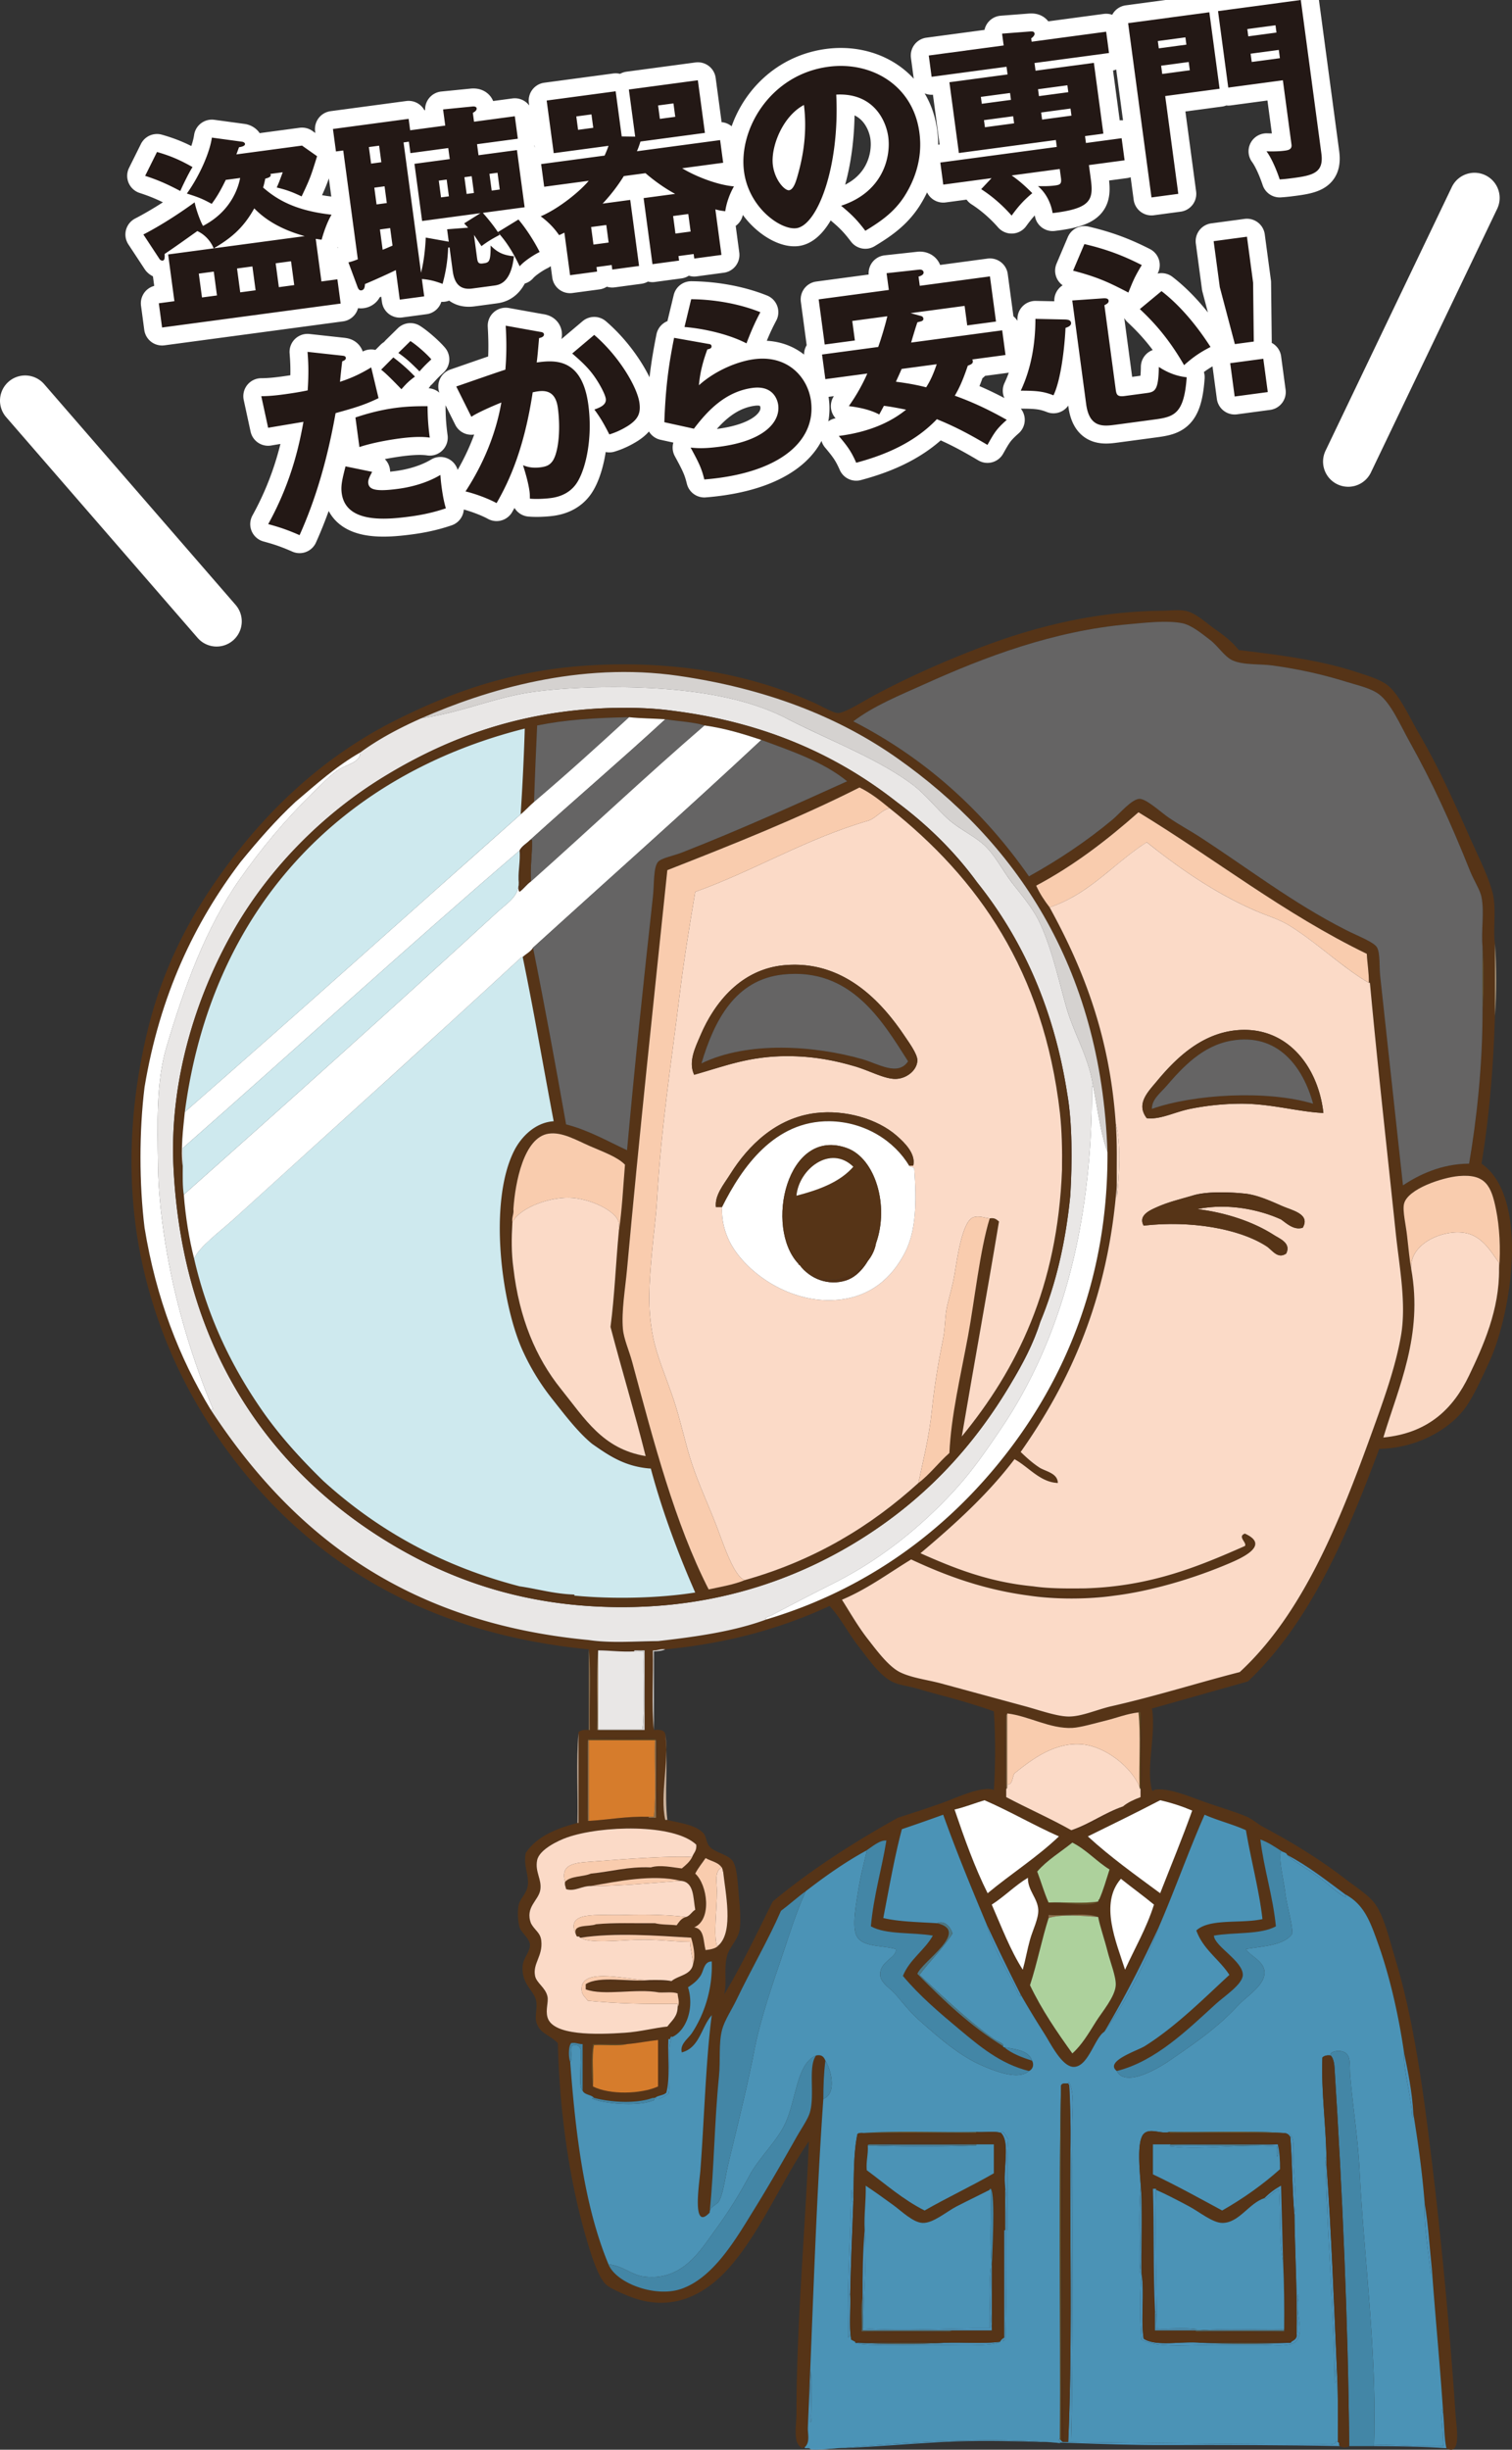 <svg id="_レイヤー_2" data-name="レイヤー_2" xmlns="http://www.w3.org/2000/svg" viewBox="0 0 210.333 340.7"><rect x="0" y="0" width="210.333" height="340.7" fill="#333333" stroke="none"/><defs><style>.cls-10,.cls-11,.cls-12,.cls-13,.cls-14,.cls-15,.cls-16,.cls-17,.cls-19,.cls-2,.cls-20,.cls-21,.cls-3,.cls-4,.cls-5,.cls-6,.cls-7,.cls-8,.cls-9{fill-rule:evenodd}.cls-2{fill:#654c23}.cls-3{fill:#4386a6}.cls-4{fill:#f9ccae}.cls-5{fill:#555c51}.cls-6{fill:#8f714d}.cls-7{fill:#cdb39c}.cls-10,.cls-22{fill:#fff}.cls-8{fill:#fbdac7}.cls-9{fill:#533015}.cls-11{fill:#4b93b6}.cls-12{fill:#656464}.cls-13{fill:#4d7884}.cls-14{fill:#d5d2d0}.cls-15{fill:#563417}.cls-23{fill:#231815}.cls-24{stroke:#231815;stroke-width:3px;fill:none;stroke-linecap:round;stroke-linejoin:round}.cls-16{fill:#4c93b9}.cls-17{fill:#add19c}.cls-19{fill:#d67c2c}.cls-20{fill:#cee9ee}.cls-21{fill:#e9e7e6}</style></defs><g id="_レイヤー_1-2" data-name="レイヤー_1"><path class="cls-23" d="M44.715 39.145l2.22-.298.453 3.372-24.842 3.331-.452-3.372 2.166-.29-.871-6.5 6.334-.849c-.66-1.585-1.89-2.23-2.276-2.402-1.504 1.067-3.413 2.44-4.543 3.177.012.501.035.889-.293.933-.138.018-.32-.097-.387-.172l-2.278-3.462c1.75-.905 4.206-2.35 7.132-4.473.191 1.007.806 2.683 1.165 3.276 3.993-2.07 4.934-5.462 5.163-6.665l-2 .268c-.897 1.851-1.436 2.621-1.955 3.333-1.324-.716-1.796-.904-3.458-1.435 1.857-2.593 3.21-5.817 3.48-7.779l4.235.576c.113.013.351.12.373.285.033.247-.309.405-.83.475-.083.206-.284.791-.368.998l9.13-1.224 2.096 1.477c-.856 2.767-.976 3.118-2.152 5.592-1.282-.61-2.106-.918-3.46-1.239.278-.624.363-.83.832-2.121l-1.728.232c.279.409-.423.587-.694.651-.137.633-.21.922-.307 1.241 2.022 1.767 4.62 3.233 9.521 3.776-.707 1.183-1.23 2.9-1.376 3.478-.453-.05-.57-.091-.824-.113l.794 5.922zM21.84 21.137c1.714.496 3.039 1.016 4.943 2.1-.511.767-1.491 2.825-1.703 3.327-2.135-1.137-3.488-1.653-4.888-2.108l1.648-3.319zm8.342 19.955l-.445-3.318-2.084.28.445 3.317 2.084-.279zm12.207-8.252c-3.508-.98-5.597-2.404-7.02-3.86-1.595 2.894-3.45 4.26-5.62 5.555l12.64-1.695zm-6.833 7.532l-.445-3.318-2.138.287.445 3.317 2.138-.286zm5.374-.721l-.445-3.318-2.138.287.444 3.318 2.139-.287zm31.19-9.121c1.293 1.53 2.415 3.444 2.95 4.517-.813.388-2.199 1.3-2.776 1.99-.308-.628-1.333-2.863-2.934-4.602.042.106.108.18.143.232-1.07.562-1.663.92-2.526 1.567-.664-1-.837-1.256-1.046-1.563l.401 2.99c.102.767.143 1.068.828.977.877-.118 1.097-.147 1.09-2.491.904.912 1.718 1.36 3.242 1.491-.416 3.768-2.06 3.989-2.802 4.088l-3.015.404c-2.303.31-2.592-1.634-2.728-2.648l-.412-3.071-.191.026c-.085 2.076-.368 3.51-.776 5.043-.675-.244-1.614-.592-2.882-.673l.324 2.412-3.4.456-.552-4.112c-.573.3-2.993 1.405-4.289 1.942-.018.282-.03.814-.497.876-.3.04-.443-.192-.58-.592l-1.224-3.297c.404-.11.513-.124 1.31-.427l-2.03-15.135-1.014.136-.419-3.126 10.53-1.411.212 1.59 4.881-.654-.301-2.248 4.021-.4c.356-.048.618.029.648.248.04.302-.322.518-.53.629l.165 1.234 5.676-.761.419 3.126-5.676.76.206 1.536 5.347-.717 1.066 7.952-5.813.78c.888.997 1.7 2.06 2.09 2.678l2.863-1.752zM52.74 20.261l-1.427.191.31 2.303 1.425-.191-.309-2.303zm.756 5.648l-1.425.192.313 2.33 1.425-.191-.313-2.33zm.78 5.813l-1.425.192.379 2.823c.16-.05 1.083-.452 1.374-.575l-.329-2.44zm2.604-12.016l-.741.1 2.43 18.123c.514-1.995.631-4.244.657-4.889l3.203.575-.232-1.727 2.929-.225c-.26-.272-.326-.347-.555-.596l2.266-1.42-8.116 1.088-1.066-7.951 4.909-.658-.207-1.536-5.264.706-.213-1.59zm5.568 7.599l-.312-2.33-1.097.147.313 2.33 1.096-.147zm2.155-2.661l.313 2.33 1.014-.136-.312-2.33-1.014.136zm3.483-.467l.312 2.33 1.123-.15-.311-2.331-1.124.15zm32.275 11.275l-3.783.507-.085-.63-2.111.282.085.631-3.702.497-1.232-9.186 4.387-.588c-1.203-.648-2.704-1.647-4.126-2.88l-3.016.404a24.1 24.1 0 01-2.948 3.829l3.84-.515 1.23 9.186-3.728.5-.085-.632-2.111.284.085.63-3.757.504-.794-5.922a8.565 8.565 0 01-.734.35c-.692-.996-1.471-1.813-2.556-2.616 2.56-1.098 5.476-3.498 6.678-4.943l-6.197.83-.423-3.153 8.829-1.183c.343-.772.463-1.123.544-1.357l-7.623 1.022-.981-7.32 9.597-1.287.842 6.278 1.874.028-.88-6.553 9.597-1.287.982 7.321-8.966 1.202c-.194.64-.34.995-.49 1.35l11.572-1.552.423 3.153-5.703.765c1.762 1.076 4.803 2.315 7.204 2.523-.588 1.028-1.037 2.26-1.211 3.456-.626-.084-.825-.112-1.375-.262l.848 6.334zm-20.194-19.26l.25 1.865 2.111-.283-.25-1.864-2.111.283zm4.501 17.54l-.327-2.44-2.111.283.327 2.44 2.111-.283zm6.878-19.065l.25 1.865 2.139-.287-.25-1.865-2.14.287zm4.528 17.536l-.327-2.44-2.111.282.327 2.44 2.111-.282zm20.934-3.589c5.802-1.894 6.94-6.736 6.556-9.588-.297-2.22-2.024-6.147-7.234-5.868.496 10.15-2.64 18.19-5.548 18.58-2.139.286-6.598-2.8-7.28-7.872-.79-5.895 3.662-13.498 11.724-14.579 6.003-.805 11.789 2.579 12.668 9.131.168 1.262.53 4.786-2.1 8.907-1.412 2.17-3.222 3.446-5.417 4.773-1.118-1.469-1.831-2.21-3.37-3.484zm-9.491-5.621c.283 2.111 1.675 3.543 2.252 3.466.658-.088 1.012-1.392 1.22-2.145.814-2.873 1.296-6.147.845-9.715-3.023 1.605-4.648 5.926-4.317 8.394zm32.5-13.708l-10.42 1.397-.397-2.962 10.42-1.397-.222-1.644 3.923-.303c.279-.01.556-.019.6.31.026.192-.215.476-.47.65l.062.465 10.364-1.39.397 2.962-10.365 1.39.144 1.07 8.116-1.089 1.32 9.843-2.55.342.128.96 4.963-.666.411 3.071-4.962.666.261 1.947c.387 2.878.047 4.097-5.31 4.73-.157-.955-.65-2.564-2.037-3.745.641-.002 1.426.032 2.414-.1.685-.093.89-.232.78-1.054l-.166-1.234-6.69.897c1.14.796 1.905 1.503 2.87 2.462-1.178.996-1.862 1.73-2.874 3.121-1.156-1.325-2.646-2.66-4.234-3.675l1.44-1.533-6.716.9-.411-3.07 16.204-2.173-.129-.96-13.49 1.809-1.32-9.843 8.09-1.085-.144-1.07zm.489 3.647l-4.059.543.13.96 4.057-.544-.128-.96zm.434 3.235l-4.06.544.134.987 4.057-.544-.131-.987zm3.587-2.798l4.085-.548-.128-.96-4.086.549.13.96zm.438 3.263l4.085-.548-.132-.987-4.086.548.133.987zM168.23 1.706l1.426 10.639-7.567 1.014 1.823 13.6-3.73.5-3.25-24.238 11.299-1.515zm-3.192 4.503l-.136-1.014-3.839.514.136 1.015 3.84-.515zm-3.516 2.928l.155 1.151 3.839-.515-.155-1.151-3.838.515zM180.953 0l2.86 21.332c.342 2.55-.96 3.031-3.703 3.4-1.342.18-1.649.192-2.09.224-.424-1.283-1.123-2.948-1.836-3.913 1.317.047 2.143-.036 2.5-.084.466-.062 1.069-.143.973-.856l-1.198-8.938-7.596 1.018-1.425-10.639L180.952 0zm-3.384 4.529l-.135-1.014-3.921.525.135 1.015 3.921-.526zm-3.597 2.939l.154 1.151 3.92-.526-.153-1.151-3.921.525zM47.594 49.463c.226.026.48.047.513.294.04.302-.332.435-.493.485-.078.457-.283 2.467-.313 2.861 1.388-.465 2.605-.963 4.336-2.005l1.02 4.274c-2.071 1.003-3.47 1.386-5.974 2.084-1.032 5.833-2.58 11.567-5.01 16.973-1.75-.77-2.857-1.125-4.364-1.537 3.37-6.09 4.387-11.418 4.904-14.222-.764.13-4.232.707-4.913.826l-.953-4.394c1.088-.006 2.079-.111 3.12-.251 1.043-.14 2.3-.336 3.332-.558.196-2.902.046-4.444-.02-5.357l4.815.527zm4.175 16.16c-.31.6-.603 1.113-.54 1.58.117.876.97 1.209 4.15.782.632-.084 3.429-.46 5.883-1.933.043.525.06.858.158 1.598.235 1.754.448 2.508.603 3.045-.694.233-2.377.794-4.9 1.132-3.29.441-9.015 1.04-9.588-3.236-.137-1.015.055-1.878.532-3.728l3.702.76zm-2.325-7.56c1.39-.465 3.295-1.028 5.572-1.333 2.056-.276 3.793-.23 4.462-.235.017 1.588.082 2.696.306 4.368-.512-.07-1.677-.221-4.281.128-.384.052-3.263.437-5.507 1.185l-.552-4.113zm5.272-8.355a24.647 24.647 0 013.009 2.667c-.838.615-1.159.937-1.885 1.76-1.85-1.929-2.447-2.435-2.82-2.72l1.696-1.707zm2.375-2.272c.915.575 2.343 1.863 2.909 2.541-.793.748-.868.814-1.647 1.672-1.19-1.18-1.8-1.769-2.939-2.565l1.677-1.648zm17.974-1.293c.313.041.57.09.604.338.052.383-.517.515-.68.537-.162 1.92-.231 2.655-.328 3.393 2.358-.316 6.29-.76 7.18 5.876.606 4.524-.301 8.582-1.382 10.513-.38.693-1.332 2.132-3.8 2.463-.85.114-2.1.17-2.947.088-.013-.305.009-.559-.054-1.025-.056-.411-.237-1.56-.904-3.62.679.273 1.425.424 2.467.284.74-.1 1.164-.268 1.548-.738.82-.947 1.287-4.136.83-7.536-.377-2.824-2.33-2.395-3.497-2.154-1.17 7.72-3.189 12.234-5.024 15.41-1.265-.695-3.169-1.36-4.321-1.625 2.454-3.762 4.212-7.933 4.985-12.364-1.271.506-3.353 1.427-4.172 1.983l-2.1-4.212c1.096-.37 5.84-2.039 6.832-2.34.223-2.709.12-4.732.045-6.118l4.719.847zm7.595.433c3.469 2.968 6.002 7.29 6.292 9.456.192 1.426-.173 2.256-1.556 3.167-.233.143-1.26.81-2.63 1.218-.791-1.54-1.227-2.292-2.081-3.461.718-.264 1.703-.62 1.585-1.497-.092-.685-1.02-2.403-1.929-3.565-.879-1.139-2.075-2.15-2.74-2.731l3.06-2.587zm15.86 1.25c.199.03.425.055.459.302.043.329-.282.4-.58.468-.492 1.322-1.015 3.04-1.173 4.986 2.215-1.999 5.279-3.303 7.665-3.623 4.715-.632 7.486 2.541 7.923 5.804.703 5.237-3.752 9.49-12.828 10.707a37.37 37.37 0 01-2.009.214c-.366-1.486-.685-2.197-1.905-4.434.961.095 1.947.158 4.113-.132 6.224-.835 8.38-3.496 8.07-5.8-.107-.795-.759-2.745-3.583-2.366-3.92.526-6.434 3.43-8.144 5.67l-4.111-.901c.166-4.795.588-7.894 1.356-11.737l4.747.842zm-2.369-6.213c.979.008 5.286.073 9.621 1.808-.846 1.593-1.374 2.864-1.93 4.334-2.52-1.309-6.028-2.067-8.623-2.277l.932-3.865zm31.884 2.312c.23.053.382.144.411.363.044.33-.226.394-.822.53-.168.413-.764 2.419-.877 2.825l12.667-1.699.46 3.428-4.634.62c.067.075.073.13.084.213.045.329-.187.472-.694.651-.778 2.31-1.312 3.33-1.812 4.178 3.545 1.256 6.298 2.84 7.233 3.357-1.447 1.283-1.717 1.766-2.687 3.486-2.304-1.365-4.352-2.486-7.039-3.577-2.984 3.135-6.959 4.924-11.219 6.054-.682-1.556-1.197-2.268-2.423-3.723 4.664-.597 7.548-2.184 9.36-3.655-1.404-.286-2.318-.443-3.085-.536-.111.21-.401.752-.648 1.204-1.503-.804-3.38-1.054-4.23-1.164a25.719 25.719 0 002.573-4.531l-5.84.783-.46-3.428 7.815-1.048c.425-1.2.928-2.86 1.27-4.273l-4.881.654.364 2.715-4.195.563-.842-6.28 9.76-1.308-.312-2.33 4.54-.497c.109-.015.555-.02.607.365.043.328-.377.525-.703.596l.173 1.289 9.761-1.309.843 6.279-4.003.537-.364-2.715-7.513 1.007 1.362.376zm-2.611 7.384c-.232.561-.514 1.158-.794 1.78 1.165.152 2.56.356 4.207.777.369-.58.869-1.429 1.468-3.211l-4.881.654zm22.754-6.875c.28.018.757.038.813.45.059.438-.474.621-.768.717-.13 2.78-.646 7.26-1.674 9.379-1.384-.54-2.291-.642-4.552-.646 1.435-3.04 2.034-6.469 2.038-9.986l4.143.086zm5.326-2.947c.223-.002.666-.033.714.323.044.33-.298.486-.585.637l1.552 11.57c.11.823.16 1.207 1.285 1.056l2.907-.39c1.233-.165 1.781-.238 1.827-3.65.887.58 2.207 1.267 3.876 1.434-.365 5.185-1.8 5.517-4.57 5.889l-5.291.71c-1.7.227-3.674.492-4.123-2.853l-1.934-14.423 4.342-.303zm-2.657-7.543c3.426.797 5.766 1.795 7.983 2.921-1.005 1.67-1.212 2.2-1.86 3.822-2.49-1.285-4.078-2.104-7.694-3.043l1.57-3.7zm10.73 6.544c3.61 2.782 6.115 6.689 6.819 7.767-1.54.792-2.458 1.446-3.68 2.53-2.367-4.12-4.653-6.382-6.154-7.799l3.014-2.498zm11.885-7.566l.856 6.389.094 8.193-2.633.353-2.094-7.925-.857-6.389 4.634-.621zm-2.33 17.59l4.605-.618.622 4.634-4.606.617-.621-4.634z"/><path d="M44.715 39.145l2.22-.298.453 3.372-24.842 3.331-.452-3.372 2.166-.29-.871-6.5 6.334-.849c-.66-1.585-1.89-2.23-2.276-2.402-1.504 1.067-3.413 2.44-4.543 3.177.012.501.035.889-.293.933-.138.018-.32-.097-.387-.172l-2.278-3.462c1.75-.905 4.206-2.35 7.132-4.473.191 1.007.806 2.683 1.165 3.276 3.993-2.07 4.934-5.462 5.163-6.665l-2 .268c-.897 1.851-1.436 2.621-1.955 3.333-1.324-.716-1.796-.904-3.458-1.435 1.857-2.593 3.21-5.817 3.48-7.779l4.235.576c.113.013.351.12.373.285.033.247-.309.405-.83.475-.083.206-.284.791-.368.998l9.13-1.224 2.096 1.477c-.856 2.767-.976 3.118-2.152 5.592-1.282-.61-2.106-.918-3.46-1.239.278-.624.363-.83.832-2.121l-1.728.232c.279.409-.423.587-.694.651-.137.633-.21.922-.307 1.241 2.022 1.767 4.62 3.233 9.521 3.776-.707 1.183-1.23 2.9-1.376 3.478-.453-.05-.57-.091-.824-.113l.794 5.922zM21.84 21.137c1.714.496 3.039 1.016 4.943 2.1-.511.767-1.491 2.825-1.703 3.327-2.135-1.137-3.488-1.653-4.888-2.108l1.648-3.319zm8.342 19.955l-.445-3.318-2.084.28.445 3.317 2.084-.279zm12.207-8.252c-3.508-.98-5.597-2.404-7.02-3.86-1.595 2.894-3.45 4.26-5.62 5.555l12.64-1.695zm-6.833 7.532l-.445-3.318-2.138.287.445 3.317 2.138-.286zm5.374-.721l-.445-3.318-2.138.287.444 3.318 2.139-.287zm31.19-9.121c1.293 1.53 2.415 3.444 2.95 4.517-.813.388-2.199 1.3-2.776 1.99-.308-.628-1.333-2.863-2.934-4.602.042.106.108.18.143.232-1.07.562-1.663.92-2.526 1.567-.664-1-.837-1.256-1.046-1.563l.401 2.99c.102.767.143 1.068.828.977.877-.118 1.097-.147 1.09-2.491.904.912 1.718 1.36 3.242 1.491-.416 3.768-2.06 3.989-2.802 4.088l-3.015.404c-2.303.31-2.592-1.634-2.728-2.648l-.412-3.071-.191.026c-.085 2.076-.368 3.51-.776 5.043-.675-.244-1.614-.592-2.882-.673l.324 2.412-3.4.456-.552-4.112c-.573.3-2.993 1.405-4.289 1.942-.018.282-.03.814-.497.876-.3.04-.443-.192-.58-.592l-1.224-3.297c.404-.11.513-.124 1.31-.427l-2.03-15.135-1.014.136-.419-3.126 10.53-1.411.212 1.59 4.881-.654-.301-2.248 4.021-.4c.356-.048.618.029.648.248.04.302-.322.518-.53.629l.165 1.234 5.676-.761.419 3.126-5.676.76.206 1.536 5.347-.717 1.066 7.952-5.813.78c.888.997 1.7 2.06 2.09 2.678l2.863-1.752zM52.74 20.261l-1.427.191.31 2.303 1.425-.191-.309-2.303zm.756 5.648l-1.425.192.313 2.33 1.425-.191-.313-2.33zm.78 5.813l-1.425.192.379 2.823c.16-.05 1.083-.452 1.374-.575l-.329-2.44zm2.604-12.016l-.741.1 2.43 18.123c.514-1.995.631-4.244.657-4.889l3.203.575-.232-1.727 2.929-.225c-.26-.272-.326-.347-.555-.596l2.266-1.42-8.116 1.088-1.066-7.951 4.909-.658-.207-1.536-5.264.706-.213-1.59zm5.568 7.599l-.312-2.33-1.097.147.313 2.33 1.096-.147zm2.155-2.661l.313 2.33 1.014-.136-.312-2.33-1.014.136zm3.483-.467l.312 2.33 1.123-.15-.311-2.331-1.124.15zm32.275 11.275l-3.783.507-.085-.63-2.111.282.085.631-3.702.497-1.232-9.186 4.387-.588c-1.203-.648-2.704-1.647-4.126-2.88l-3.016.404a24.1 24.1 0 01-2.948 3.829l3.84-.515 1.23 9.186-3.728.5-.085-.632-2.111.284.085.63-3.757.504-.794-5.922a8.565 8.565 0 01-.734.35c-.692-.996-1.471-1.813-2.556-2.616 2.56-1.098 5.476-3.498 6.678-4.943l-6.197.83-.423-3.153 8.829-1.183c.343-.772.463-1.123.544-1.357l-7.623 1.022-.981-7.32 9.597-1.287.842 6.278 1.874.028-.88-6.553 9.597-1.287.982 7.321-8.966 1.202c-.194.64-.34.995-.49 1.35l11.572-1.552.423 3.153-5.703.765c1.762 1.076 4.803 2.315 7.204 2.523-.588 1.028-1.037 2.26-1.211 3.456-.626-.084-.825-.112-1.375-.262l.848 6.334zm-20.194-19.26l.25 1.865 2.111-.283-.25-1.864-2.111.283zm4.501 17.54l-.327-2.44-2.111.283.327 2.44 2.111-.283zm6.878-19.065l.25 1.865 2.139-.287-.25-1.865-2.14.287zm4.528 17.536l-.327-2.44-2.111.282.327 2.44 2.111-.282zm20.934-3.589c5.802-1.894 6.94-6.736 6.556-9.588-.297-2.22-2.024-6.147-7.234-5.868.496 10.15-2.64 18.19-5.548 18.58-2.139.286-6.598-2.8-7.28-7.872-.79-5.895 3.662-13.498 11.724-14.579 6.003-.805 11.789 2.579 12.668 9.131.168 1.262.53 4.786-2.1 8.907-1.412 2.17-3.222 3.446-5.417 4.773-1.118-1.469-1.831-2.21-3.37-3.484zm-9.491-5.621c.283 2.111 1.675 3.543 2.252 3.466.658-.088 1.012-1.392 1.22-2.145.814-2.873 1.296-6.147.845-9.715-3.023 1.605-4.648 5.926-4.317 8.394zm32.5-13.708l-10.42 1.397-.397-2.962 10.42-1.397-.222-1.644 3.923-.303c.279-.01.556-.019.6.31.026.192-.215.476-.47.65l.062.465 10.364-1.39.397 2.962-10.365 1.39.144 1.07 8.116-1.089 1.32 9.843-2.55.342.128.96 4.963-.666.411 3.071-4.962.666.261 1.947c.387 2.878.047 4.097-5.31 4.73-.157-.955-.65-2.564-2.037-3.745.641-.002 1.426.032 2.414-.1.685-.093.89-.232.78-1.054l-.166-1.234-6.69.897c1.14.796 1.905 1.503 2.87 2.462-1.178.996-1.862 1.73-2.874 3.121-1.156-1.325-2.646-2.66-4.234-3.675l1.44-1.533-6.716.9-.411-3.07 16.204-2.173-.129-.96-13.49 1.809-1.32-9.843 8.09-1.085-.144-1.07zm.489 3.647l-4.059.543.13.96 4.057-.544-.128-.96zm.434 3.235l-4.06.544.134.987 4.057-.544-.131-.987zm3.587-2.798l4.085-.548-.128-.96-4.086.549.13.96zm.438 3.263l4.085-.548-.132-.987-4.086.548.133.987zM168.23 1.706l1.426 10.639-7.567 1.014 1.823 13.6-3.73.5-3.25-24.238 11.299-1.515zm-3.192 4.503l-.136-1.014-3.839.514.136 1.015 3.84-.515zm-3.516 2.928l.155 1.151 3.839-.515-.155-1.151-3.838.515zM180.953 0l2.86 21.332c.342 2.55-.96 3.031-3.703 3.4-1.342.18-1.649.192-2.09.224-.424-1.283-1.123-2.948-1.836-3.913 1.317.047 2.143-.036 2.5-.084.466-.062 1.069-.143.973-.856l-1.198-8.938-7.596 1.018-1.425-10.639L180.952 0zm-3.384 4.529l-.135-1.014-3.921.525.135 1.015 3.921-.526zm-3.597 2.939l.154 1.151 3.92-.526-.153-1.151-3.921.525zM47.594 49.463c.226.026.48.047.513.294.04.302-.332.435-.493.485-.078.457-.283 2.467-.313 2.861 1.388-.465 2.605-.963 4.336-2.005l1.02 4.274c-2.071 1.003-3.47 1.386-5.974 2.084-1.032 5.833-2.58 11.567-5.01 16.973-1.75-.77-2.857-1.125-4.364-1.537 3.37-6.09 4.387-11.418 4.904-14.222-.764.13-4.232.707-4.913.826l-.953-4.394c1.088-.006 2.079-.111 3.12-.251 1.043-.14 2.3-.336 3.332-.558.196-2.902.046-4.444-.02-5.357l4.815.527zm4.175 16.16c-.31.6-.603 1.113-.54 1.58.117.876.97 1.209 4.15.782.632-.084 3.429-.46 5.883-1.933.043.525.06.858.158 1.598.235 1.754.448 2.508.603 3.045-.694.233-2.377.794-4.9 1.132-3.29.441-9.015 1.04-9.588-3.236-.137-1.015.055-1.878.532-3.728l3.702.76zm-2.325-7.56c1.39-.465 3.295-1.028 5.572-1.333 2.056-.276 3.793-.23 4.462-.235.017 1.588.082 2.696.306 4.368-.512-.07-1.677-.221-4.281.128-.384.052-3.263.437-5.507 1.185l-.552-4.113zm5.272-8.355a24.647 24.647 0 013.009 2.667c-.838.615-1.159.937-1.885 1.76-1.85-1.929-2.447-2.435-2.82-2.72l1.696-1.707zm2.375-2.272c.915.575 2.343 1.863 2.909 2.541-.793.748-.868.814-1.647 1.672-1.19-1.18-1.8-1.769-2.939-2.565l1.677-1.648zm17.974-1.293c.313.041.57.09.604.338.052.383-.517.515-.68.537-.162 1.92-.231 2.655-.328 3.393 2.358-.316 6.29-.76 7.18 5.876.606 4.524-.301 8.582-1.382 10.513-.38.693-1.332 2.132-3.8 2.463-.85.114-2.1.17-2.947.088-.013-.305.009-.559-.054-1.025-.056-.411-.237-1.56-.904-3.62.679.273 1.425.424 2.467.284.74-.1 1.164-.268 1.548-.738.82-.947 1.287-4.136.83-7.536-.377-2.824-2.33-2.395-3.497-2.154-1.17 7.72-3.189 12.234-5.024 15.41-1.265-.695-3.169-1.36-4.321-1.625 2.454-3.762 4.212-7.933 4.985-12.364-1.271.506-3.353 1.427-4.172 1.983l-2.1-4.212c1.096-.37 5.84-2.039 6.832-2.34.223-2.709.12-4.732.045-6.118l4.719.847zm7.595.433c3.469 2.968 6.002 7.29 6.292 9.456.192 1.426-.173 2.256-1.556 3.167-.233.143-1.26.81-2.63 1.218-.791-1.54-1.227-2.292-2.081-3.461.718-.264 1.703-.62 1.585-1.497-.092-.685-1.02-2.403-1.929-3.565-.879-1.139-2.075-2.15-2.74-2.731l3.06-2.587zm15.86 1.25c.199.03.425.055.459.302.043.329-.282.4-.58.468-.492 1.322-1.015 3.04-1.173 4.986 2.215-1.999 5.279-3.303 7.665-3.623 4.715-.632 7.486 2.541 7.923 5.804.703 5.237-3.752 9.49-12.828 10.707a37.37 37.37 0 01-2.009.214c-.366-1.486-.685-2.197-1.905-4.434.961.095 1.947.158 4.113-.132 6.224-.835 8.38-3.496 8.07-5.8-.107-.795-.759-2.745-3.583-2.366-3.92.526-6.434 3.43-8.144 5.67l-4.111-.901c.166-4.795.588-7.894 1.356-11.737l4.747.842zm-2.369-6.213c.979.008 5.286.073 9.621 1.808-.846 1.593-1.374 2.864-1.93 4.334-2.52-1.309-6.028-2.067-8.623-2.277l.932-3.865zm31.884 2.312c.23.053.382.144.411.363.044.33-.226.394-.822.53-.168.413-.764 2.419-.877 2.825l12.667-1.699.46 3.428-4.634.62c.067.075.073.13.084.213.045.329-.187.472-.694.651-.778 2.31-1.312 3.33-1.812 4.178 3.545 1.256 6.298 2.84 7.233 3.357-1.447 1.283-1.717 1.766-2.687 3.486-2.304-1.365-4.352-2.486-7.039-3.577-2.984 3.135-6.959 4.924-11.219 6.054-.682-1.556-1.197-2.268-2.423-3.723 4.664-.597 7.548-2.184 9.36-3.655-1.404-.286-2.318-.443-3.085-.536-.111.21-.401.752-.648 1.204-1.503-.804-3.38-1.054-4.23-1.164a25.719 25.719 0 002.573-4.531l-5.84.783-.46-3.428 7.815-1.048c.425-1.2.928-2.86 1.27-4.273l-4.881.654.364 2.715-4.195.563-.842-6.28 9.76-1.308-.312-2.33 4.54-.497c.109-.015.555-.02.607.365.043.328-.377.525-.703.596l.173 1.289 9.761-1.309.843 6.279-4.003.537-.364-2.715-7.513 1.007 1.362.376zm-2.611 7.384c-.232.561-.514 1.158-.794 1.78 1.165.152 2.56.356 4.207.777.369-.58.869-1.429 1.468-3.211l-4.881.654zm22.754-6.875c.28.018.757.038.813.45.059.438-.474.621-.768.717-.13 2.78-.646 7.26-1.674 9.379-1.384-.54-2.291-.642-4.552-.646 1.435-3.04 2.034-6.469 2.038-9.986l4.143.086zm5.326-2.947c.223-.002.666-.033.714.323.044.33-.298.486-.585.637l1.552 11.57c.11.823.16 1.207 1.285 1.056l2.907-.39c1.233-.165 1.781-.238 1.827-3.65.887.58 2.207 1.267 3.876 1.434-.365 5.185-1.8 5.517-4.57 5.889l-5.291.71c-1.7.227-3.674.492-4.123-2.853l-1.934-14.423 4.342-.303zm-2.657-7.543c3.426.797 5.766 1.795 7.983 2.921-1.005 1.67-1.212 2.2-1.86 3.822-2.49-1.285-4.078-2.104-7.694-3.043l1.57-3.7zm10.73 6.544c3.61 2.782 6.115 6.689 6.819 7.767-1.54.792-2.458 1.446-3.68 2.53-2.367-4.12-4.653-6.382-6.154-7.799l3.014-2.498zm11.885-7.566l.856 6.389.094 8.193-2.633.353-2.094-7.925-.857-6.389 4.634-.621zm-2.33 17.59l4.605-.618.622 4.634-4.606.617-.621-4.634z" stroke="#fff" stroke-width="5" fill="none" stroke-linecap="round" stroke-linejoin="round"/><path class="cls-23" d="M44.715 39.145l2.22-.298.453 3.372-24.842 3.331-.452-3.372 2.166-.29-.871-6.5 6.334-.849c-.66-1.585-1.89-2.23-2.276-2.402-1.504 1.067-3.413 2.44-4.543 3.177.012.501.035.889-.293.933-.138.018-.32-.097-.387-.172l-2.278-3.462c1.75-.905 4.206-2.35 7.132-4.473.191 1.007.806 2.683 1.165 3.276 3.993-2.07 4.934-5.462 5.163-6.665l-2 .268c-.897 1.851-1.436 2.621-1.955 3.333-1.324-.716-1.796-.904-3.458-1.435 1.857-2.593 3.21-5.817 3.48-7.779l4.235.576c.113.013.351.12.373.285.033.247-.309.405-.83.475-.083.206-.284.791-.368.998l9.13-1.224 2.096 1.477c-.856 2.767-.976 3.118-2.152 5.592-1.282-.61-2.106-.918-3.46-1.239.278-.624.363-.83.832-2.121l-1.728.232c.279.409-.423.587-.694.651-.137.633-.21.922-.307 1.241 2.022 1.767 4.62 3.233 9.521 3.776-.707 1.183-1.23 2.9-1.376 3.478-.453-.05-.57-.091-.824-.113l.794 5.922zM21.84 21.137c1.714.496 3.039 1.016 4.943 2.1-.511.767-1.491 2.825-1.703 3.327-2.135-1.137-3.488-1.653-4.888-2.108l1.648-3.319zm8.342 19.955l-.445-3.318-2.084.28.445 3.317 2.084-.279zm12.207-8.252c-3.508-.98-5.597-2.404-7.02-3.86-1.595 2.894-3.45 4.26-5.62 5.555l12.64-1.695zm-6.833 7.532l-.445-3.318-2.138.287.445 3.317 2.138-.286zm5.374-.721l-.445-3.318-2.138.287.444 3.318 2.139-.287zm31.19-9.121c1.293 1.53 2.415 3.444 2.95 4.517-.813.388-2.199 1.3-2.776 1.99-.308-.628-1.333-2.863-2.934-4.602.042.106.108.18.143.232-1.07.562-1.663.92-2.526 1.567-.664-1-.837-1.256-1.046-1.563l.401 2.99c.102.767.143 1.068.828.977.877-.118 1.097-.147 1.09-2.491.904.912 1.718 1.36 3.242 1.491-.416 3.768-2.06 3.989-2.802 4.088l-3.015.404c-2.303.31-2.592-1.634-2.728-2.648l-.412-3.071-.191.026c-.085 2.076-.368 3.51-.776 5.043-.675-.244-1.614-.592-2.882-.673l.324 2.412-3.4.456-.552-4.112c-.573.3-2.993 1.405-4.289 1.942-.018.282-.03.814-.497.876-.3.04-.443-.192-.58-.592l-1.224-3.297c.404-.11.513-.124 1.31-.427l-2.03-15.135-1.014.136-.419-3.126 10.53-1.411.212 1.59 4.881-.654-.301-2.248 4.021-.4c.356-.048.618.029.648.248.04.302-.322.518-.53.629l.165 1.234 5.676-.761.419 3.126-5.676.76.206 1.536 5.347-.717 1.066 7.952-5.813.78c.888.997 1.7 2.06 2.09 2.678l2.863-1.752zM52.74 20.261l-1.427.191.31 2.303 1.425-.191-.309-2.303zm.756 5.648l-1.425.192.313 2.33 1.425-.191-.313-2.33zm.78 5.813l-1.425.192.379 2.823c.16-.05 1.083-.452 1.374-.575l-.329-2.44zm2.604-12.016l-.741.1 2.43 18.123c.514-1.995.631-4.244.657-4.889l3.203.575-.232-1.727 2.929-.225c-.26-.272-.326-.347-.555-.596l2.266-1.42-8.116 1.088-1.066-7.951 4.909-.658-.207-1.536-5.264.706-.213-1.59zm5.568 7.599l-.312-2.33-1.097.147.313 2.33 1.096-.147zm2.155-2.661l.313 2.33 1.014-.136-.312-2.33-1.014.136zm3.483-.467l.312 2.33 1.123-.15-.311-2.331-1.124.15zm32.275 11.275l-3.783.507-.085-.63-2.111.282.085.631-3.702.497-1.232-9.186 4.387-.588c-1.203-.648-2.704-1.647-4.126-2.88l-3.016.404a24.1 24.1 0 01-2.948 3.829l3.84-.515 1.23 9.186-3.728.5-.085-.632-2.111.284.085.63-3.757.504-.794-5.922a8.565 8.565 0 01-.734.35c-.692-.996-1.471-1.813-2.556-2.616 2.56-1.098 5.476-3.498 6.678-4.943l-6.197.83-.423-3.153 8.829-1.183c.343-.772.463-1.123.544-1.357l-7.623 1.022-.981-7.32 9.597-1.287.842 6.278 1.874.028-.88-6.553 9.597-1.287.982 7.321-8.966 1.202c-.194.64-.34.995-.49 1.35l11.572-1.552.423 3.153-5.703.765c1.762 1.076 4.803 2.315 7.204 2.523-.588 1.028-1.037 2.26-1.211 3.456-.626-.084-.825-.112-1.375-.262l.848 6.334zm-20.194-19.26l.25 1.865 2.111-.283-.25-1.864-2.111.283zm4.501 17.54l-.327-2.44-2.111.283.327 2.44 2.111-.283zm6.878-19.065l.25 1.865 2.139-.287-.25-1.865-2.14.287zm4.528 17.536l-.327-2.44-2.111.282.327 2.44 2.111-.282zm20.934-3.589c5.802-1.894 6.94-6.736 6.556-9.588-.297-2.22-2.024-6.147-7.234-5.868.496 10.15-2.64 18.19-5.548 18.58-2.139.286-6.598-2.8-7.28-7.872-.79-5.895 3.662-13.498 11.724-14.579 6.003-.805 11.789 2.579 12.668 9.131.168 1.262.53 4.786-2.1 8.907-1.412 2.17-3.222 3.446-5.417 4.773-1.118-1.469-1.831-2.21-3.37-3.484zm-9.491-5.621c.283 2.111 1.675 3.543 2.252 3.466.658-.088 1.012-1.392 1.22-2.145.814-2.873 1.296-6.147.845-9.715-3.023 1.605-4.648 5.926-4.317 8.394zm32.5-13.708l-10.42 1.397-.397-2.962 10.42-1.397-.222-1.644 3.923-.303c.279-.01.556-.019.6.31.026.192-.215.476-.47.65l.062.465 10.364-1.39.397 2.962-10.365 1.39.144 1.07 8.116-1.089 1.32 9.843-2.55.342.128.96 4.963-.666.411 3.071-4.962.666.261 1.947c.387 2.878.047 4.097-5.31 4.73-.157-.955-.65-2.564-2.037-3.745.641-.002 1.426.032 2.414-.1.685-.093.89-.232.78-1.054l-.166-1.234-6.69.897c1.14.796 1.905 1.503 2.87 2.462-1.178.996-1.862 1.73-2.874 3.121-1.156-1.325-2.646-2.66-4.234-3.675l1.44-1.533-6.716.9-.411-3.07 16.204-2.173-.129-.96-13.49 1.809-1.32-9.843 8.09-1.085-.144-1.07zm.489 3.647l-4.059.543.13.96 4.057-.544-.128-.96zm.434 3.235l-4.06.544.134.987 4.057-.544-.131-.987zm3.587-2.798l4.085-.548-.128-.96-4.086.549.13.96zm.438 3.263l4.085-.548-.132-.987-4.086.548.133.987zM168.23 1.706l1.426 10.639-7.567 1.014 1.823 13.6-3.73.5-3.25-24.238 11.299-1.515zm-3.192 4.503l-.136-1.014-3.839.514.136 1.015 3.84-.515zm-3.516 2.928l.155 1.151 3.839-.515-.155-1.151-3.838.515zM180.953 0l2.86 21.332c.342 2.55-.96 3.031-3.703 3.4-1.342.18-1.649.192-2.09.224-.424-1.283-1.123-2.948-1.836-3.913 1.317.047 2.143-.036 2.5-.084.466-.062 1.069-.143.973-.856l-1.198-8.938-7.596 1.018-1.425-10.639L180.952 0zm-3.384 4.529l-.135-1.014-3.921.525.135 1.015 3.921-.526zm-3.597 2.939l.154 1.151 3.92-.526-.153-1.151-3.921.525zM47.594 49.463c.226.026.48.047.513.294.04.302-.332.435-.493.485-.078.457-.283 2.467-.313 2.861 1.388-.465 2.605-.963 4.336-2.005l1.02 4.274c-2.071 1.003-3.47 1.386-5.974 2.084-1.032 5.833-2.58 11.567-5.01 16.973-1.75-.77-2.857-1.125-4.364-1.537 3.37-6.09 4.387-11.418 4.904-14.222-.764.13-4.232.707-4.913.826l-.953-4.394c1.088-.006 2.079-.111 3.12-.251 1.043-.14 2.3-.336 3.332-.558.196-2.902.046-4.444-.02-5.357l4.815.527zm4.175 16.16c-.31.6-.603 1.113-.54 1.58.117.876.97 1.209 4.15.782.632-.084 3.429-.46 5.883-1.933.043.525.06.858.158 1.598.235 1.754.448 2.508.603 3.045-.694.233-2.377.794-4.9 1.132-3.29.441-9.015 1.04-9.588-3.236-.137-1.015.055-1.878.532-3.728l3.702.76zm-2.325-7.56c1.39-.465 3.295-1.028 5.572-1.333 2.056-.276 3.793-.23 4.462-.235.017 1.588.082 2.696.306 4.368-.512-.07-1.677-.221-4.281.128-.384.052-3.263.437-5.507 1.185l-.552-4.113zm5.272-8.355a24.647 24.647 0 013.009 2.667c-.838.615-1.159.937-1.885 1.76-1.85-1.929-2.447-2.435-2.82-2.72l1.696-1.707zm2.375-2.272c.915.575 2.343 1.863 2.909 2.541-.793.748-.868.814-1.647 1.672-1.19-1.18-1.8-1.769-2.939-2.565l1.677-1.648zm17.974-1.293c.313.041.57.09.604.338.052.383-.517.515-.68.537-.162 1.92-.231 2.655-.328 3.393 2.358-.316 6.29-.76 7.18 5.876.606 4.524-.301 8.582-1.382 10.513-.38.693-1.332 2.132-3.8 2.463-.85.114-2.1.17-2.947.088-.013-.305.009-.559-.054-1.025-.056-.411-.237-1.56-.904-3.62.679.273 1.425.424 2.467.284.74-.1 1.164-.268 1.548-.738.82-.947 1.287-4.136.83-7.536-.377-2.824-2.33-2.395-3.497-2.154-1.17 7.72-3.189 12.234-5.024 15.41-1.265-.695-3.169-1.36-4.321-1.625 2.454-3.762 4.212-7.933 4.985-12.364-1.271.506-3.353 1.427-4.172 1.983l-2.1-4.212c1.096-.37 5.84-2.039 6.832-2.34.223-2.709.12-4.732.045-6.118l4.719.847zm7.595.433c3.469 2.968 6.002 7.29 6.292 9.456.192 1.426-.173 2.256-1.556 3.167-.233.143-1.26.81-2.63 1.218-.791-1.54-1.227-2.292-2.081-3.461.718-.264 1.703-.62 1.585-1.497-.092-.685-1.02-2.403-1.929-3.565-.879-1.139-2.075-2.15-2.74-2.731l3.06-2.587zm15.86 1.25c.199.03.425.055.459.302.043.329-.282.4-.58.468-.492 1.322-1.015 3.04-1.173 4.986 2.215-1.999 5.279-3.303 7.665-3.623 4.715-.632 7.486 2.541 7.923 5.804.703 5.237-3.752 9.49-12.828 10.707a37.37 37.37 0 01-2.009.214c-.366-1.486-.685-2.197-1.905-4.434.961.095 1.947.158 4.113-.132 6.224-.835 8.38-3.496 8.07-5.8-.107-.795-.759-2.745-3.583-2.366-3.92.526-6.434 3.43-8.144 5.67l-4.111-.901c.166-4.795.588-7.894 1.356-11.737l4.747.842zm-2.369-6.213c.979.008 5.286.073 9.621 1.808-.846 1.593-1.374 2.864-1.93 4.334-2.52-1.309-6.028-2.067-8.623-2.277l.932-3.865zm31.884 2.312c.23.053.382.144.411.363.044.33-.226.394-.822.53-.168.413-.764 2.419-.877 2.825l12.667-1.699.46 3.428-4.634.62c.067.075.073.13.084.213.045.329-.187.472-.694.651-.778 2.31-1.312 3.33-1.812 4.178 3.545 1.256 6.298 2.84 7.233 3.357-1.447 1.283-1.717 1.766-2.687 3.486-2.304-1.365-4.352-2.486-7.039-3.577-2.984 3.135-6.959 4.924-11.219 6.054-.682-1.556-1.197-2.268-2.423-3.723 4.664-.597 7.548-2.184 9.36-3.655-1.404-.286-2.318-.443-3.085-.536-.111.21-.401.752-.648 1.204-1.503-.804-3.38-1.054-4.23-1.164a25.719 25.719 0 002.573-4.531l-5.84.783-.46-3.428 7.815-1.048c.425-1.2.928-2.86 1.27-4.273l-4.881.654.364 2.715-4.195.563-.842-6.28 9.76-1.308-.312-2.33 4.54-.497c.109-.015.555-.02.607.365.043.328-.377.525-.703.596l.173 1.289 9.761-1.309.843 6.279-4.003.537-.364-2.715-7.513 1.007 1.362.376zm-2.611 7.384c-.232.561-.514 1.158-.794 1.78 1.165.152 2.56.356 4.207.777.369-.58.869-1.429 1.468-3.211l-4.881.654zm22.754-6.875c.28.018.757.038.813.45.059.438-.474.621-.768.717-.13 2.78-.646 7.26-1.674 9.379-1.384-.54-2.291-.642-4.552-.646 1.435-3.04 2.034-6.469 2.038-9.986l4.143.086zm5.326-2.947c.223-.002.666-.033.714.323.044.33-.298.486-.585.637l1.552 11.57c.11.823.16 1.207 1.285 1.056l2.907-.39c1.233-.165 1.781-.238 1.827-3.65.887.58 2.207 1.267 3.876 1.434-.365 5.185-1.8 5.517-4.57 5.889l-5.291.71c-1.7.227-3.674.492-4.123-2.853l-1.934-14.423 4.342-.303zm-2.657-7.543c3.426.797 5.766 1.795 7.983 2.921-1.005 1.67-1.212 2.2-1.86 3.822-2.49-1.285-4.078-2.104-7.694-3.043l1.57-3.7zm10.73 6.544c3.61 2.782 6.115 6.689 6.819 7.767-1.54.792-2.458 1.446-3.68 2.53-2.367-4.12-4.653-6.382-6.154-7.799l3.014-2.498zm11.885-7.566l.856 6.389.094 8.193-2.633.353-2.094-7.925-.857-6.389 4.634-.621zm-2.33 17.59l4.605-.618.622 4.634-4.606.617-.621-4.634z"/><path class="cls-24" d="M3.499 55.721L30.131 86.42"/><path class="cls-22" d="M30.134 89.92c-.98 0-1.953-.409-2.646-1.207L.856 58.014a3.5 3.5 0 115.288-4.587l26.631 30.7a3.5 3.5 0 01-2.641 5.793z"/><path class="cls-24" d="M205.107 27.545L187.55 64.198"/><path class="cls-22" d="M187.547 67.698a3.5 3.5 0 01-3.153-5.013l17.557-36.652a3.5 3.5 0 116.313 3.024L190.706 65.71a3.5 3.5 0 01-3.16 1.989z"/><path class="cls-2" d="M206.233 131.654c.24 2.635.24 6.275 0 8.91v-8.91z"/><path class="cls-9" d="M158.66 238.155c.239 3.594.239 8.192 0 11.786v-11.786zm-18.685.288v10.348c-.24-3.114-.24-7.234 0-10.348z"/><path class="cls-6" d="M139.975 238.443h.144v9.773c-.013.228.069.548-.144.575v-10.348z"/><path class="cls-9" d="M81.765 241.892c2.827-.239 6.66-.239 9.486 0h-9.486z"/><path class="cls-2" d="M81.765 242.036v-.144h9.486v.144h-9.486z"/><path class="cls-9" d="M81.765 242.036v11.21c-.238-3.401-.238-7.808 0-11.21z"/><path class="cls-6" d="M81.765 242.036h.144v11.21h-.144v-11.21z"/><path class="cls-2" d="M120.14 296.652c4.935-.335 10.493-.048 15.667-.143v.143H120.14z"/><path class="cls-9" d="M120.572 296.652h15.235c-4.743.24-10.492.24-15.235 0zm42.256 0h15.09c-4.695.24-10.395.24-15.09 0zm-41.824 1.581c4.55-.24 10.108-.24 14.659 0h-14.66zm41.824 0c4.599-.24 10.204-.24 14.803 0h-14.803z"/><path class="cls-13" d="M162.828 298.377v-.144h14.803c-4.647.335-9.917.048-14.803.144z"/><path class="cls-16" d="M135.807 298.377c-4.647.239-10.3.239-14.947 0h14.947zm22.853 5.893v6.036c-.096 1.917.191 4.216-.145 5.893.096-3.928-.19-8.24.144-11.93zm8.049 19.834c3.689-.335 8-.048 11.929-.144v.144h-11.93z"/><path class="cls-9" d="M119.998 324.248h12.072c-3.69.239-8.383.239-12.072 0zm46.567 0h12.073c-3.69.239-8.384.239-12.073 0z"/><path class="cls-5" d="M179.356 325.829c-3.785.24-8.576.24-12.36 0h12.36z"/><path class="cls-15" d="M81.91 229.388c-23.085-2.24-38.918-12.516-49.73-26.877-5.476-7.274-9.867-15.877-12.217-26.015-2.558-11.037-2.066-22.72.719-33.775 2.513-9.979 7.312-18.044 13.079-25.153 5.756-7.096 12.755-13.078 20.984-17.246 8.744-4.43 17.967-7.661 30.327-7.905 11.253-.223 20.292 1.825 28.17 5.317.766.34 2.669 1.427 3.305 1.438.945.016 3.523-1.633 5.03-2.444 4.704-2.528 10.31-5.004 15.38-6.898 7.4-2.766 15.677-4.81 24.72-4.887 1.01-.009 2.135-.17 3.162 0 1.406.233 2.837 1.598 4.025 2.443 1.329.946 2.45 1.746 3.45 3.019 5.733.691 11.206 1.384 16.24 3.017 1.563.507 3.412 1.05 4.456 1.869 1.668 1.308 3.081 4.494 4.312 6.611 2.833 4.872 4.801 9.28 7.186 14.66 1.17 2.642 2.622 5.487 3.162 7.762.501 2.11.006 5.02.287 6.899v10.06c-.213 7.262-.805 14.142-1.868 20.554 6.712 4.654 4.213 20.9 1.006 27.738-1.069 2.28-2.245 4.927-3.45 6.468-2.428 3.111-6.994 5.393-11.784 5.462-4.569 12.296-9.624 24.105-18.254 32.338-4.408 1.246-8.813 2.495-13.223 3.737h-.144c.617 3.475-.83 8.216 0 11.355.047.178.278.147.288 0 1.896-.392 4.94.934 7.186 1.724 2.225.783 4.088 1.307 5.75 2.013.718.305 1.461.99 2.299 1.437 4.031 2.151 7.687 4.383 11.355 7.186 1.359 1.038 3.186 2.236 4.023 3.306 1.363 1.74 2.092 4.967 3.02 8.049 2.542 8.455 3.857 18.373 5.03 28.026 1.32 10.877 2.496 23.277 3.305 35.357.083 1.244.876 5.68-1.293 4.456-.308-1.418-.278-3.172-.432-4.743-.447-6.788-1.095-13.374-1.58-20.122-.328-3.075-.51-6.293-1.007-9.199-.34-4.353-.924-8.466-1.58-12.504-.171-3.087-.74-5.776-1.294-8.48-.729-5.03-1.95-10.49-3.593-15.09-1.104-3.095-1.94-5.484-4.6-6.9-2.589-1.914-5.096-3.91-8.049-5.461-.114-.364-.591-.367-.862-.575-.904-.582-1.776-1.193-2.875-1.58.51 4.232 1.726 7.76 2.157 12.072-2.124 1.181-5.808.803-8.624 1.293.065 1.474 4.036 3.528 4.024 5.462-.007 1.3-2.574 2.966-3.736 4.024-3.974 3.62-8.404 7.996-13.798 9.343-1.751-1.363 2.891-2.83 3.88-3.45 4.377-2.74 8.465-6.862 11.786-9.917-1.413-2.18-3.654-3.532-4.6-6.18 1.874-1.721 6.275-.912 9.2-1.581-.432-3.883-1.603-8.265-2.3-12.36-1.811-.825-3.928-1.344-5.75-2.156-2.229 5.052-4.125 10.438-6.323 15.522-2.336 5.09-4.845 10.007-7.618 14.66-1.33.8-2.19 4.744-4.168 4.887-1.673.12-3.267-3.184-4.169-4.6a128.272 128.272 0 01-3.305-5.461 299.122 299.122 0 01-4.743-9.774c-2.091-4.999-4.169-10.012-6.037-15.234-1.895.69-3.817 1.355-5.748 2.011-1.045 3.938-1.776 8.19-2.588 12.361 2.212.52 4.908.553 7.474.718 4.719 1.073-2.104 5.33-2.73 7.043 3.636 3.694 7.39 7.27 11.929 10.061-.026.122.056.136.144.144 1.04.875 2.426 1.405 3.88 1.868.33.606.059 1.242-.431 1.437-3.958-.968-6.905-3.474-9.63-5.748-2.787-2.327-5.578-4.683-7.904-7.475.942-2.314 2.988-3.527 4.167-5.605-2.82-.484-6.507-.104-8.623-1.293.387-4.308 1.504-7.885 2.156-11.93-.953-.089-2.046.924-2.875 1.438-2.999 1.648-5.712 3.583-8.336 5.605-1.198.863-2.268 1.852-3.45 2.73-1.727 3.986-4.204 8.23-6.18 12.362-.651 1.362-1.67 2.876-2.012 4.168-.505 1.91-.21 4.283-.431 6.467-.634 6.26-.665 12.523-1.294 18.972-2.547 2.716-1.426-4.14-1.293-5.893.522-6.918.777-15.67 1.581-21.559-1.464 1.65-1.69 4.538-4.169 5.174-.3-1.157.895-1.9 1.438-2.73 1.616-2.471 2.864-5.927 2.731-9.917-1.11.003-1.106 1.324-1.581 2.012-.499.723-.96 1.066-1.724 1.581.894 2.859-.202 5.958-2.156 6.899-.466-.178-.11.465-.576.288-.12 2.466.283 5.457-.287 7.473-.37.397-1.165.368-1.58.719h-.288c-2.327.843-5.813.637-8.193 0-.392-.47-1.33-.396-1.58-1.006v-6.468c-.594.018-.9-.25-1.582-.143-.404.413-.401 1.99-.144 2.586.758 10.406 2.041 20.285 5.318 28.17 1.02 2.599 6.44 4.662 10.062 3.45 4.573-1.53 7.711-7.041 10.204-11.067 1.961-3.168 3.987-6.682 5.892-10.06.672-1.19 1.601-2.508 1.87-3.45.713-2.514-.301-6.364.861-7.905.842-.171 1.092.25 1.294.718-.22 1.648-.285 3.452-.288 5.318-1.043 14.792-1.48 30.3-2.155 45.705-.038.835.35 2.063-.432 2.731-.167-.023-.256.032-.288.144-1.446-.572-.862-3.073-.862-4.887.001-12.507 1.234-25.72 1.726-37.8-3.59 5.125-6.546 12.324-10.924 17.391-3.105 3.594-7.842 6.658-14.085 4.168-1.145-.457-2.744-1.14-3.306-1.724-1.113-1.158-2.093-4.406-2.73-6.612-2.315-8.004-3.644-17.413-3.881-26.877-1.238-1.203-2.323-1.279-2.875-2.587-.456-1.083.09-2.09-.144-3.306-.271-1.41-2.095-2.309-1.868-4.887.092-1.054 1.03-1.916 1.006-2.874-.022-.882-1.232-1.738-1.438-2.444-.25-.858-.296-2.1-.144-3.018.163-.974 1.155-1.64 1.294-2.874.16-1.407-.654-2.78-.286-4.456 1.507-2.276 4.181-3.388 7.186-4.168h.143v-12.648c.327-.248.803-.346 1.437-.287h.144c-.096-3.69.192-7.762-.144-11.21zm124.323-97.734c-.223-2.182.285-4.66-.144-6.899-.183-.96-1.054-2.28-1.58-3.593-2.761-6.888-5.196-12.218-8.48-18.11-1.229-2.202-2.498-5.184-4.168-6.468-1.124-.863-2.934-1.253-4.457-1.724-3.463-1.072-6.579-1.771-10.347-2.3-1.71-.24-4.126-.033-5.605-.718-1.147-.531-1.992-1.992-3.163-2.875-1.087-.82-2.534-2.049-3.88-2.3-2.223-.413-5.1-.048-7.33.144-10.53.908-20.161 4.594-28.459 8.336-3.46 1.562-6.974 2.959-9.916 5.174 10.127 5.204 18.13 12.53 24.433 21.56 4.034-2.238 7.977-4.851 11.642-7.906.94-.783 2.644-2.846 3.736-2.874.94-.024 3.01 1.893 4.025 2.587 1.576 1.077 2.958 1.805 4.169 2.587 6.813 4.406 13.074 9.291 20.552 13.08 1.694.857 3.914 1.677 4.312 2.443.441.848.276 2.613.432 4.024 1.067 9.684 2.125 19.682 3.161 29.032 2.103-1.394 5.245-2.994 9.198-3.017 1.058-6.189 1.87-13.576 1.87-21.272.238-2.636.238-6.276 0-8.911zm-52.173 28.601c-.895-26.105-13.041-43.356-29.177-54.76-8.387-5.927-18.546-9.768-30.47-11.498-13.826-2.005-26.872 1.97-35.787 5.893-3.052 1.355-5.936 2.88-8.48 4.743-3.387 1.93-6.172 4.464-9.055 6.899-1.599 1.115-4.609 4.451-6.18 6.324-.486.579-1.808 2.098-1.437 2.012-6.43 8.47-11.244 18.557-13.367 31.333-1.096 5.839-1.115 13.703 0 19.546 1.613 9.886 4.857 18.14 9.198 25.296 11.164 17.055 26.824 29.613 52.604 32.052 2.745.688 6.647.411 9.63.144 5.428-.61 10.69-1.383 15.092-3.019 13.895-4.146 24.958-12.313 33.2-22.852 8.107-10.366 14.33-24.302 14.23-42.113zm36.363-23.57c.013-1.451-.223-2.652-.287-4.025-11.55-5.602-21.097-13.205-31.763-19.69-4.326 3.82-8.913 7.376-14.23 10.204.505 1.124 1.16 2.098 1.869 3.018 4.64 8.44 8.36 17.798 9.198 30.039.233 2.69.12 5.726.144 8.623-1.183 15.634-6.42 27.213-13.367 37.082.778.75 1.586 1.495 2.587 2.156.844.557 2.54.75 2.588 2.156-2.462-.083-4.079-2.24-6.037-3.306-3.76 4.96-8.352 9.087-13.079 13.08 4.673 2.082 9.498 4.012 15.666 4.598 1.755.552 5.251.873 7.187.288 9.123-.266 15.765-3.014 22.277-5.893.343-.456-1.103-1.314 0-1.724 3.726 1.675-.708 3.524-2.587 4.311-4.788 2.005-10.525 3.69-15.523 4.312-3.42.148-8.508.148-11.93 0-6.304-.833-11.52-2.756-16.383-5.03-3.159 1.92-6.058 4.099-9.63 5.605 1.04 1.625 2.182 3.656 3.593 5.462 1.192 1.526 2.85 3.787 4.455 4.6 1.6.808 3.9 1.078 5.749 1.58 3.995 1.085 7.67 2.088 11.643 3.162 2.003.542 4.393 1.407 6.036 1.437 1.835.034 4.004-.976 6.037-1.437 6.272-1.423 12.215-3.316 17.822-4.743 8.754-8.073 13.85-20.758 18.396-33.345 1.574-4.357 3.239-8.912 4.025-13.366.802-4.545-.226-9.657-.719-14.372-1.237-11.842-2.51-23.075-3.593-34.783h-.144zm18.11 39.811c.238-2.807.076-5.844-.432-8.336-.645-3.175-1.418-4.927-5.174-4.6-2.277.2-7.14 1.79-7.617 3.882-.223.98.271 2.94.43 4.455.17 1.6.395 3.651.576 4.6 1.658 9.204-1.748 16.335-3.88 23.427 6.236-.605 9.713-3.992 11.928-8.624 1.984-4.147 4.233-9.155 4.169-14.804zm-70.283 61.515c-2.131-.771-4.824-1.568-7.043-2.155a132.533 132.533 0 01-3.593-1.006c-1.23-.365-2.599-.478-3.593-1.007-1.761-.935-3.384-3.339-4.599-4.886-1.46-1.86-2.401-3.843-4.025-5.605-6.57 3.057-14.064 5.195-22.853 6.036-.735-.113-1.043.201-1.723.144.095 3.641-.192 7.664.144 11.067.783-.066 1.449-.012 1.58.574.591 3.773-.793 8.445 0 11.93.004.02.262-.016.287 0 1.645.439 3.91.638 5.03 1.868.402.441.38 1.356.863 1.869.852.903 2.753 1.085 3.305 2.155.534 1.034.598 2.987.72 4.312.155 1.697.35 3.693.144 5.031-.22 1.421-1.372 2.38-1.726 3.593-.535 1.842.001 3.825-.43 5.462 2.464-4.098 4.569-8.558 6.755-12.936 5.283-4.394 11.182-8.173 17.39-11.641 1.842-.594 3.911-1.26 6.037-2.013 2.24-.792 5.566-2.457 7.33-1.868.24-3.306.24-7.618 0-10.924zm-50.016-8.479c-1.881.108-3.37-.176-5.175-.144-.238 3.404-.241 7.807 0 11.21h6.612v-11.066h-1.438zm70.425 8.623c-.161.015-.223-.208-.286 0-1.612.186-3.043.77-4.6 1.15-1.37.334-3.464.952-4.6 1.006-3.11.15-6.007-1.644-9.054-2.012v.144h-.144c-.24 3.114-.24 7.234 0 10.348v1.15c2.98 1.571 6.14 2.961 9.055 4.6 2.46-.464 4.89-2.202 7.186-3.307.678-.567 1.537-.954 2.443-1.293.24-3.594.24-8.192 0-11.786zm-76.894 3.737v.144c-.238 3.402-.238 7.809 0 11.21h.144c2.8-.17 5.278-.663 8.336-.574v.143c1.858.783 1.15-3.257 1.15-5.461 0-2.242.105-4.224-.144-5.318v-.144c-2.826-.239-6.659-.239-9.486 0zm55.191 8.48c-1.4.419-2.692.949-4.167 1.294 1.373 4.04 2.795 8.032 4.599 11.641 3.243-2.697 6.879-5.002 9.917-7.905-3.55-1.575-6.774-3.478-10.349-5.03zm24.434 0c-3.31 1.72-6.687 3.375-10.061 5.03 3.122 2.868 6.614 5.363 10.061 7.905 1.495-3.822 3.058-7.578 4.456-11.498a26.32 26.32 0 00-4.456-1.437zm-65.108 7.905c.196-.57.668-.865.575-1.724-3.144-2.973-13.254-2.662-17.966-1.007-1.23.432-3.863 1.676-4.168 3.162-.336 1.635.691 2.67.432 4.168-.252 1.45-2.136 2.383-1.294 4.6.516 1.013 1.31 1.26 1.438 2.443.23 2.147-1.215 3.15-.864 4.886.204 1.005 1.461 1.61 1.725 2.875.16.766-.296 1.81 0 2.875.718 2.58 6.773 2.429 10.78 2.156 2.14-.146 4.148-.69 5.892-.863.585-.805 1.424-1.355 1.438-2.73.36-.618-.023-1.424 0-1.87-.651-.258-1.718-.1-2.587-.143-2.751-.842-7.447.261-10.204-.575v-.575c3.15-1.013 8.525-.089 11.93-.43.992-.828 2.812-.828 3.017-2.444.373-1.094-.007-2.674-.288-3.593-4.593-.78-10.767-.757-15.523-.144-.168-.022-.407.024-.43-.144-.774-1.697 1.76-1.165 2.73-1.581 2.214.01 5.772.118 8.193-.144.875.227 2.029.175 3.018.288.345-.47.65-.98 1.294-1.15.593-.173.799-.734 1.293-1.006-.304-1.708-.147-3.877-2.011-4.024-3.86-.965-8.872.081-12.505.718-1.27-.02-2.27.821-3.45.431-.045-.337-.226-.539-.144-1.006.734-.847 2.488-.674 3.594-1.15 2.444-.047 5.59-.636 8.336-.862 1.315-.402 3.06.006 4.311.144.552-.455 1.102-.91 1.438-1.58zm56.628 5.893c.582-1.287.977-2.761 1.438-4.168-1.836-1.134-3.2-2.74-5.175-3.737-1.644 1.326-3.51 2.43-4.887 4.024.542 1.423.969 2.96 1.582 4.312 1.473-.21 6.196.953 7.042-.287.022-.033-.017-.108 0-.144zm-52.316-3.88c-.197-1.24-1.527-1.349-2.443-1.87-.48.718-1.033 1.364-1.438 2.157 1.713 1.541 2.363 6.406-.143 7.474 1.409.172 1.254 1.908 1.58 3.162.777-.087 1.495-.232 1.869-.72 2.03-1.975.906-7.19.575-10.204zm42.687 9.485c.384-1.384 1.209-2.94 1.15-4.168-.079-1.619-1.484-2.696-1.438-4.455-1.82 1.102-3.25 2.593-5.03 3.737 1.356 3.099 2.577 6.333 4.312 9.054.379-1.351.616-2.767 1.006-4.168zm12.648-8.48c-3.007 3.443-.667 8.749.575 12.648 1.354-3.006 2.982-5.736 4.024-9.054-1.496-1.236-3.08-2.381-4.599-3.594zm-3.162 5.318c-1.73-.665-4.692-.1-6.899-.287v.431c-.957 3.02-1.603 6.35-2.587 9.342 1.66 3.468 3.75 6.502 5.892 9.486 1.308-1.159 2.238-2.75 3.306-4.455.812-1.294 2.651-3.43 2.73-5.03.06-1.19-.74-3.125-1.149-4.744-.417-1.653-1.07-3.512-1.294-4.742zm-70.282 23.571c2.354 1.182 6.667 1.068 9.054 0v-6.467c-1.47.158-2.81.447-4.311.575h-4.743c-.234 1.635-.245 4.258 0 5.892z"/><path class="cls-9" d="M33.474 119.868c-.37.086.951-1.433 1.436-2.012 1.572-1.873 4.582-5.208 6.18-6.324-2.755 2.561-5.222 5.413-7.616 8.336zM20.107 151.2c-.755 6.112-.753 13.431 0 19.547-1.116-5.843-1.096-13.707 0-19.546zm61.803 76.895c3.067.455 6.322.172 9.629.143-2.983.268-6.885.545-9.63-.143z"/><path class="cls-14" d="M58.626 99.89c8.915-3.923 21.961-7.898 35.788-5.893 11.923 1.73 22.082 5.57 30.469 11.498 16.135 11.404 28.282 28.654 29.177 54.76-.988-2.748-1.373-6.1-2.012-9.198-.525-3.886-2.698-7.354-3.737-11.067-1.117-3.995-2.09-8.362-3.737-11.786-.872-1.814-2.282-3.513-3.593-5.174-1.395-1.768-2.46-3.912-3.881-5.318-1.455-1.44-3.785-2.414-5.461-4.024-1.679-1.611-3.136-3.407-4.743-4.599-5.014-3.72-11.452-6.057-17.536-9.199-6.282-3.244-14.68-4.177-22.277-4.311-4.303-.077-9.509.135-13.366.718-5.14.778-9.557 2.812-15.091 3.593z"/><path class="cls-10" d="M50.146 104.633c-.043 1.383-1.752 1.639-2.875 2.3-1.147.675-2.574 2.172-3.88 3.45-3.76 3.679-7.075 7.669-10.06 11.929-4.656 6.64-7.738 15.055-10.206 23.427-1.414 4.799-1.226 10.696-1.15 16.241.059 4.223.59 8.516 1.294 12.504 1.329 7.528 3.615 14.844 6.324 21.415-.031.112-.12.167-.288.144-4.341-7.156-7.585-15.41-9.198-25.296-.753-6.116-.755-13.435 0-19.546 2.123-12.776 6.938-22.863 13.367-31.333 2.394-2.923 4.861-5.775 7.617-8.336 2.883-2.435 5.668-4.969 9.055-6.899z"/><path class="cls-21" d="M152.048 151.057h-.144c.055 19.63-4.419 35.356-12.504 47.43-2.045 3.054-4.122 6.048-6.467 8.623-4.646 5.102-10.326 9.744-16.96 13.08a473.932 473.932 0 00-8.624 4.455c-.16.084-1.283.415-.718.575-4.401 1.636-9.664 2.409-15.092 3.018-3.307.029-6.562.312-9.63-.144-25.78-2.438-41.44-14.996-52.603-32.051.167.023.256-.032.287-.144-2.709-6.571-4.995-13.887-6.324-21.415-.704-3.989-1.235-8.281-1.294-12.504-.076-5.546-.264-11.442 1.15-16.241 2.468-8.372 5.55-16.788 10.205-23.428 2.987-4.26 6.301-8.25 10.06-11.929 1.307-1.278 2.734-2.774 3.881-3.45 1.123-.66 2.832-.916 2.875-2.299 2.544-1.864 5.428-3.388 8.48-4.743 5.534-.782 9.95-2.815 15.091-3.593 3.858-.583 9.064-.795 13.367-.719 7.597.135 15.995 1.068 22.277 4.312 6.083 3.141 12.52 5.48 17.535 9.199 1.608 1.192 3.065 2.987 4.743 4.599 1.677 1.61 4.006 2.584 5.461 4.024 1.421 1.406 2.486 3.55 3.881 5.318 1.312 1.66 2.72 3.36 3.593 5.174 1.647 3.423 2.62 7.791 3.737 11.786 1.04 3.712 3.212 7.18 3.737 11.067zm-66.69-52.604c-13.117.33-23.353 4.29-32.05 9.63-8.408 5.16-15.757 12.58-20.697 21.127-5.012 8.67-9.073 20.586-8.48 33.057 1.216 25.545 13.682 42.692 30.758 52.748 8.956 5.275 19.676 8.808 33.345 8.48 12.888-.308 23.569-4.343 32.05-9.773 8.584-5.497 15.199-12.58 20.41-21.416 1.555-2.612 3.02-5.316 4.024-8.48 2.132-5.1 3.514-10.954 4.168-17.534.277-4.618.292-10.14-.431-14.229-1.893-12.05-6.316-21.567-12.505-29.32-3.15-4.323-6.93-8.016-11.21-11.211-8.133-6.383-18.05-10.983-30.902-12.648-2.6-.37-5.443-.496-8.48-.431z"/><path class="cls-9" d="M85.359 98.453c3.036-.065 5.88.062 8.48.431-2.465.068-5.804-.231-8.48-.431z"/><path class="cls-15" d="M93.838 98.884c12.851 1.665 22.769 6.265 30.903 12.648 4.108 3.366 7.87 7.077 11.21 11.21 6.188 7.754 10.612 17.27 12.504 29.321.322 3.998.513 9.785.43 14.229-.653 6.58-2.035 12.433-4.167 17.535-1.262 2.81-2.92 5.991-4.024 8.48-5.211 8.835-11.826 15.918-20.41 21.415-8.48 5.43-19.162 9.464-32.05 9.773-13.669.328-24.389-3.205-33.345-8.48-17.076-10.056-29.542-27.203-30.758-52.748-.593-12.47 3.468-24.386 8.48-33.057 4.94-8.547 12.29-15.967 20.697-21.127 8.697-5.34 18.933-9.3 32.05-9.63 2.677.2 6.016.5 8.48.431zm-6.323.863c-4.868.098-8.724.338-12.792 1.15-.171 3.729-.32 7.15-.43 10.635-.654.545-1.2 1.197-1.87 1.725.259-3.91.456-7.88.576-11.93-25.53 6.427-43.563 24.992-47.287 53.324-.24 2.299-.6 5.244-.288 7.616-.004 1.348-.042 2.726.144 3.881.25 3.2.74 6.16 1.438 8.912 1.956 8.488 5.455 15.432 9.773 21.559-.057-.042-.36-.136-.287 0 1.433 2.665 6.643 7.737 8.48 9.342 7.331 6.658 16.206 11.772 27.308 14.66 2.174.712 5.218 1.28 7.617 1.293 5.441.521 11.826.359 16.816-.43-2.213-5.024-4.56-11.154-6.18-17.248h-.144c-3.404-.13-6.221-2.865-8.192-3.594.08.03.177.006.144.144-1.966-1.622-3.78-4.013-5.605-6.324a32.112 32.112 0 01-4.025-6.611c-3.01-6.63-4.794-20.794-1.15-27.883.957-1.86 2.896-3.872 5.461-4.024-1.44-7.613-2.76-15.349-4.31-22.853.47-.44 1.096-.723 1.437-1.293 1.63 8.094 3.135 16.315 4.599 24.577 3.19.834 5.73 2.318 8.48 3.593 1.043-11.604 2.32-23.705 3.593-35.213.205-1.868.051-4.113.718-4.886.467-.542 2.199-.86 3.305-1.294 8.004-3.134 15.655-6.594 22.997-9.917-3.236-2.656-7.62-4.165-11.93-5.75-2.485-.819-5.002-1.608-7.904-2.011-1.61-.5-3.655-.562-5.462-.863-1.662-.11-3.433-.112-5.03-.287zm36.218 12.647c-1.289-1.057-2.588-2.106-4.167-2.874-8.461 4.282-17.581 7.907-26.734 11.498-1.91 18.258-3.944 37.258-5.604 55.478-.248 2.717-.797 5.86-.576 8.337.125 1.398.87 3.025 1.294 4.6 3.007 11.138 5.936 22.426 10.635 31.62 1.736-.373 3.543-.674 5.031-1.295 9.788-2.765 17.566-7.538 24.146-13.51 1.614-1.212 2.803-2.851 4.311-4.168.238-5.183 1.522-10.51 2.588-16.24.913-4.915 1.647-11.948 3.019-16.386.71-.135.974.175 1.293.431-1.668 10.023-3.478 19.901-5.174 29.895 7.664-9.343 13.315-20.7 13.94-37.081.555-2.142.218-5.865-.286-7.905-2.272-19.765-11.424-32.653-23.716-42.4zm-37.655 58.929c.475-3.22.58-5.93.862-9.343-1.064-1.088-2.993-1.76-4.887-2.587-1.902-.832-3.867-2.01-5.749-1.725-3.439.52-4.639 6.776-4.887 10.492-.61 2.043-.702 6.174 0 8.193.803 6.953 3.124 12.48 6.611 16.816 3.348 4.16 5.803 8.348 11.787 9.342-1.523-6.095-3.308-11.927-4.887-17.966.561-4.229.734-8.847 1.15-13.222z"/><path class="cls-9" d="M124.74 111.532c4.28 3.195 8.06 6.888 11.21 11.21-3.339-4.133-7.101-7.844-11.21-11.21zm23.715 40.531c.723 4.09.708 9.611.43 14.229.083-4.444-.108-10.231-.43-14.229zm-3.737 31.764c-1.005 3.163-2.469 5.867-4.025 8.48 1.105-2.489 2.763-5.67 4.025-8.48zM44.972 205.96c-1.837-1.604-7.047-6.676-8.48-9.341-.073-.136.23-.042.288 0 2.436 3.408 5.231 6.457 8.192 9.342zm27.308 14.66c2.55.372 4.788 1.058 7.617 1.15v.144c-2.399-.013-5.443-.581-7.617-1.293zm18.109-16.384c-3.549-.284-5.793-1.872-8.048-3.45.033-.138-.065-.114-.144-.144 1.97.729 4.788 3.463 8.192 3.594z"/><path class="cls-12" d="M74.293 111.532c.11-3.484.26-6.906.43-10.636 4.068-.81 7.924-1.051 12.792-1.15-4.338 4-8.716 7.957-13.223 11.786z"/><path class="cls-10" d="M92.545 100.034c-6.182 5.7-12.598 11.164-18.828 16.816-.472.486-1.12.795-1.437 1.437-15.838 13.578-31.197 27.635-46.855 41.393v2.587c-.313-2.372.048-5.317.287-7.617 15.68-13.689 31.142-27.594 46.712-41.393.67-.528 1.215-1.18 1.869-1.725 4.506-3.829 8.884-7.787 13.222-11.785 1.597.175 3.368.177 5.03.287z"/><path class="cls-9" d="M147.45 154.793c.503 2.041.84 5.764.286 7.906.042-2.773-.016-5.447-.287-7.906z"/><path class="cls-8" d="M103.612 219.758c-1.551-.41-3.186-5.63-4.024-7.76-1.182-3.009-2.414-5.653-3.306-8.337-.977-2.942-1.607-6.136-2.588-9.055-1.02-3.043-2.327-5.964-2.873-8.767-.765-3.925-.516-7.22-.144-11.499.216-2.496.575-5.003.718-7.473.603-10.41 2.013-19.199 3.163-28.602.601-4.916 1.394-9.71 2.155-14.229 8.358-2.997 15.341-7.367 24.147-9.917 1.101-.43 1.676-1.39 2.873-1.725 12.292 9.747 21.444 22.635 23.716 42.4.271 2.458.329 5.132.287 7.905-.626 16.381-6.277 27.738-13.941 37.081 1.696-9.994 3.506-19.872 5.174-29.895-.319-.256-.583-.566-1.293-.432-.537-.023-1.481-.44-2.3-.143-1.542.557-2.24 5.85-2.587 7.905-.266 1.571-.668 2.894-1.006 4.311-.356 1.489-.262 3.055-.576 4.6-.577 2.855-1.196 6.308-1.58 10.06-.39 3.799-1.322 7.399-1.869 10.062-6.58 5.972-14.358 10.745-24.146 13.51zm5.893-72.87c3.736 0 6.706.62 9.486 1.438 1.95.573 4.04 1.752 5.606 1.725 1.553-.027 3.006-1.243 3.018-2.587.007-.88-1.207-2.53-1.725-3.306-3.324-4.977-8.646-10.679-16.816-9.917-5.895.55-9.64 5.06-11.642 9.773-.676 1.592-1.738 3.66-.862 5.462 4.293-1.21 7.647-2.587 12.935-2.587zm16.96 15.236h.575c.39-1.68-1.24-3.238-2.3-4.168-2.7-2.368-7.174-3.63-11.21-3.162-5.558.645-9.465 4.543-11.93 8.48-.9 1.438-2.199 2.945-2.012 4.6h.862c-.125 2.365.7 4.411 1.58 5.748 2.739 4.157 8.38 7.54 14.086 7.186 4.94-.307 7.955-3.091 9.774-6.611 1.593-3.084 1.615-7.196 1.294-11.642-.055-.33-.576-.192-.72-.43z"/><path class="cls-9" d="M143.712 220.62c2.167.325 4.67.313 7.187.288-1.936.586-5.432.264-7.187-.288zm-.575 1.294c3.421.148 8.509.148 11.929 0-3.72.531-8.209.546-11.93 0z"/><path class="cls-4" d="M190.423 136.684c-3.483-1.97-7.505-5.822-11.21-8.049-1.306-.784-2.905-1.267-4.312-1.868-5.716-2.44-10.777-5.946-15.379-9.63-4.601 2.921-7.88 7.163-13.51 9.056-.71-.921-1.364-1.895-1.87-3.019 5.318-2.828 9.905-6.385 14.23-10.205 10.667 6.486 20.213 14.09 31.764 19.69.064 1.374.3 2.575.287 4.025z"/><path class="cls-8" d="M146.012 126.192c5.63-1.892 8.909-6.134 13.51-9.054 4.602 3.683 9.663 7.19 15.379 9.63 1.407.6 3.006 1.083 4.311 1.867 3.706 2.227 7.728 6.08 11.211 8.05h.144c1.082 11.707 2.356 22.94 3.593 34.782.493 4.715 1.52 9.827.718 14.372-.786 4.454-2.45 9.01-4.024 13.366-4.547 12.587-9.642 25.272-18.397 33.345-5.606 1.427-11.549 3.32-17.822 4.743-2.033.461-4.201 1.471-6.036 1.437-1.643-.03-4.033-.895-6.037-1.437-3.972-1.074-7.647-2.077-11.642-3.162-1.85-.502-4.15-.772-5.75-1.58-1.604-.813-3.263-3.074-4.454-4.6-1.41-1.806-2.552-3.837-3.594-5.462 3.573-1.506 6.472-3.684 9.63-5.605 4.864 2.274 10.08 4.197 16.385 5.03 3.72.546 8.21.531 11.929 0 4.998-.623 10.735-2.307 15.522-4.312 1.88-.787 6.314-2.636 2.588-4.311-1.103.41.342 1.268 0 1.724-6.512 2.879-13.154 5.627-22.278 5.893-2.515.025-5.02.037-7.186-.288-6.169-.586-10.993-2.516-15.666-4.599 4.726-3.992 9.32-8.119 13.079-13.079 1.958 1.065 3.574 3.223 6.036 3.306-.048-1.405-1.744-1.599-2.587-2.156-1-.66-1.81-1.405-2.587-2.156 6.948-9.869 12.184-21.448 13.367-37.082v1.726c.364-2.963.606-7.621-.144-10.349-.838-12.241-4.558-21.6-9.199-30.039zm25.87 17.104c-4.854.513-8.36 3.955-10.923 7.042-1.268 1.527-2.972 3.169-1.437 5.175 1.895.232 3.828-.842 6.037-1.294a36.691 36.691 0 017.186-.719c4.086.008 7.883 1.135 11.354 1.294-.737-6.58-5.192-12.24-12.217-11.498zm1.294 22.708c-2.241-.236-5.465-.32-7.33.288-1.745.513-3.312.878-4.887 1.581-1.018.454-2.65 1.153-1.868 2.587 6.471-.744 13.273.388 17.104 2.874.773.503 1.536 1.83 2.73 1.007.713-1.462-.893-2.052-1.725-2.587-2.88-1.852-6.688-3.107-10.635-3.593 4.271-.88 8.69.091 11.641 1.436.77.543 1.785 1.546 3.018 1.15 1.103-1.913-1.5-2.408-2.874-3.017-1.705-.758-3.547-1.568-5.174-1.726z"/><path class="cls-9" d="M74.005 116.85c-2.2.627-1.564 4.09-1.725 6.755.431.092 1.072-.841 1.58-1.15v.144c-.596.41-.99 1.021-1.58 1.437-.33-.292-.052-1.193-.144-1.724-.035-1.426.254-2.526.144-4.025.317-.642.965-.952 1.437-1.437.161.015.223-.209.288 0z"/><path d="M155.21 156.231c.75 2.728.508 7.386.144 10.349v-1.726c-.025-2.897.089-5.933-.144-8.623z" fill="#fbddca" fill-rule="evenodd"/><path class="cls-20" d="M72.711 133.091c1.55 7.504 2.87 15.24 4.311 22.852-2.565.153-4.504 2.165-5.46 4.025-3.645 7.089-1.86 21.253 1.15 27.883a32.11 32.11 0 004.024 6.611c1.826 2.31 3.639 4.702 5.605 6.324 2.255 1.578 4.5 3.166 8.048 3.45h.144c1.62 6.094 3.967 12.224 6.18 17.247-4.99.79-11.375.952-16.816.43v-.143c-2.829-.092-5.067-.778-7.617-1.15-11.102-2.887-19.977-8.001-27.308-14.66-2.96-2.884-5.756-5.933-8.193-9.341-4.318-6.127-7.817-13.072-9.773-21.56.617-1.603 3.75-3.905 5.461-5.462C46 157.29 59.395 145.26 72.567 133.09h.144z"/><path class="cls-15" d="M96.57 149.476c-.876-1.801.185-3.87.862-5.462 2.002-4.714 5.747-9.224 11.642-9.773 8.17-.762 13.492 4.94 16.816 9.917.518.776 1.732 2.426 1.724 3.306-.011 1.344-1.464 2.56-3.017 2.587-1.565.027-3.657-1.152-5.606-1.725-2.78-.818-5.75-1.438-9.486-1.438-5.288 0-8.642 1.378-12.935 2.588zm12.36-13.942c-6.662.71-9.568 6.392-11.355 12.36 6.497-3.16 15.806-2.476 22.422-.574 2.16.62 4.919 2.406 6.324.287-3.609-5.67-7.98-13.075-17.39-12.073zm75.169 19.259c-3.472-.158-7.268-1.286-11.354-1.293a36.691 36.691 0 00-7.186.719c-2.21.451-4.142 1.526-6.037 1.294-1.535-2.007.169-3.648 1.437-5.175 2.562-3.087 6.07-6.53 10.923-7.042 7.025-.742 11.48 4.918 12.217 11.498zm-12.791-10.06c-4.059.703-6.823 3.734-9.056 6.324-.816.948-2.045 1.853-2.012 3.162 5.78-2.044 15.979-2.653 22.421-.719-1.411-5.16-4.93-9.88-11.353-8.767z"/><path class="cls-10" d="M154.06 160.255c.1 17.81-6.122 31.747-14.229 42.112-8.242 10.54-19.305 18.707-33.2 22.853-.565-.16.558-.49.718-.575a474.26 474.26 0 018.624-4.455c6.634-3.336 12.314-7.978 16.96-13.08 2.345-2.575 4.422-5.569 6.467-8.624 8.085-12.073 12.56-27.8 12.504-47.429h.144c.639 3.098 1.024 6.45 2.012 9.198z"/><path class="cls-15" d="M100.45 167.873h-.862c-.187-1.654 1.112-3.161 2.012-4.6 2.465-3.936 6.372-7.834 11.93-8.48 4.036-.468 8.51.795 11.21 3.163 1.06.93 2.69 2.488 2.3 4.168h-.575c-2.002-3.377-6.112-6.12-11.068-6.18-7.654-.092-12.182 6.387-14.947 11.93z"/><path class="cls-10" d="M100.45 167.873c2.765-5.542 7.293-12.021 14.947-11.93 4.956.06 9.066 2.803 11.068 6.181.143.24.664.102.72.43.32 4.448.298 8.559-1.295 11.643-1.818 3.52-4.834 6.304-9.773 6.611-5.707.355-11.348-3.029-14.086-7.186-.88-1.337-1.706-3.383-1.58-5.749zm21.416 5.03c1.857-5.222-.099-11.782-4.025-13.223-8.36-3.066-11.574 11.043-6.755 16.098.008.088.021.17.144.144 1.426 1.943 4.008 2.947 6.467 2.155 2.107-.677 3.473-3.125 4.169-5.174z"/><path class="cls-9" d="M71.418 168.16c.084.755-.254 1.089-.144 1.869-.124 2.222-.149 4.23.144 6.324-.704-2.02-.611-6.15 0-8.193z"/><path class="cls-4" d="M86.078 171.323c-.092-.437.12-.76 0-1.294-.38-1.67-4.104-3.398-6.899-3.45-3.205-.059-7.107 1.625-7.905 3.45-.11-.78.228-1.114.144-1.869.247-3.716 1.447-9.973 4.886-10.492 1.882-.284 3.847.894 5.75 1.725 1.893.827 3.822 1.499 4.886 2.587-.282 3.414-.387 6.123-.862 9.343z"/><path class="cls-8" d="M71.274 170.029c.798-1.825 4.7-3.509 7.905-3.45 2.794.052 6.52 1.78 6.899 3.45.12.534-.092.857 0 1.294-.416 4.375-.589 8.993-1.15 13.222 1.579 6.039 3.364 11.871 4.887 17.966-5.984-.994-8.44-5.182-11.787-9.342-3.487-4.336-5.808-9.863-6.61-16.816-.293-2.094-.268-4.102-.144-6.324z"/><path class="cls-15" d="M111.23 175.922c-.123.026-.136-.056-.144-.144-4.819-5.055-1.605-19.164 6.755-16.098 3.926 1.441 5.882 8.001 4.025 13.224-.782 4.487-7.607 7.242-10.636 3.018zm-.432-9.63c3.16-.816 6.055-1.898 7.906-4.025-3.21-3.118-7.583.35-7.906 4.025z"/><path class="cls-9" d="M121.866 172.904c-.696 2.048-2.062 4.496-4.169 5.173-2.459.792-5.041-.212-6.467-2.155 3.03 4.224 9.854 1.469 10.636-3.018z"/><path class="cls-8" d="M196.316 176.496c-.303-3.523 4.412-5.552 7.474-5.03 2.456.42 3.708 2.767 4.743 4.168v.862c.064 5.65-2.185 10.657-4.169 14.804-2.215 4.632-5.692 8.02-11.929 8.624 2.134-7.092 5.54-14.223 3.881-23.428z"/><path class="cls-9" d="M165.845 166.292c1.866-.609 5.09-.524 7.33-.288-2.105-.046-5.527.088-7.33.288z"/><path class="cls-15" d="M173.176 166.004c1.627.158 3.469.968 5.174 1.725 1.373.61 3.977 1.104 2.874 3.018-1.233.395-2.248-.608-3.018-1.15-2.95-1.345-7.37-2.316-11.641-1.437 3.947.486 7.756 1.742 10.636 3.594.831.535 2.437 1.125 1.723 2.586-1.193.824-1.956-.504-2.73-1.006-3.83-2.486-10.632-3.619-17.103-2.874-.783-1.434.85-2.133 1.868-2.587 1.575-.703 3.142-1.068 4.886-1.581 1.803-.2 5.225-.334 7.33-.288z"/><path class="cls-9" d="M83.059 240.599c-.24-3.403-.237-7.807 0-11.21 1.805-.033 3.294.251 5.175.143v.143c-1.822.097-3.316-.133-5.031-.143-.335 3.402-.048 7.426-.144 11.067z"/><path class="cls-14" d="M88.234 229.532h1.437v11.067h-6.468v-.144h6.18c.336-3.258.048-7.139.144-10.636-.153-.326-.904-.054-1.293-.144v-.143z"/><path class="cls-9" d="M149.03 254.54c2.608-.889 4.583-2.41 7.186-3.306-2.296 1.105-4.727 2.843-7.187 3.306z"/><path class="cls-2" d="M158.373 238.155c.063-.208.125.015.286 0v10.636c-.14-.004-.111-.176-.144-.287-.095-3.402.192-7.187-.142-10.349z"/><path class="cls-9" d="M91.251 242.036c.25 1.094.144 3.076.144 5.318 0 2.204.708 6.244-1.15 5.462h1.006v-10.78z"/><path class="cls-6" d="M91.109 242.036h.142v10.78h-1.006v-.144h.72c.334-3.258.048-7.139.144-10.636z"/><path class="cls-8" d="M140.12 248.216c.818-.043.661-1.063 1.005-1.58 2.528-2.05 5.687-4.398 9.486-4.025 3.302.324 6.841 3.262 7.904 5.893.033.112.005.284.144.287v1.15c-.906.34-1.765.726-2.443 1.293-2.603.895-4.578 2.417-7.187 3.306-2.913-1.638-6.074-3.028-9.054-4.599v-1.15c.213-.027.131-.347.144-.575z"/><path class="cls-11" d="M161.246 267.907c2.2-5.084 4.095-10.47 6.325-15.522 1.82.812 3.938 1.33 5.748 2.155.698 4.096 1.868 8.478 2.3 12.36-2.924.67-7.326-.14-9.198 1.582.945 2.648 3.186 4 4.599 6.18-3.32 3.055-7.409 7.177-11.785 9.917-.99.62-5.632 2.087-3.881 3.45 1.152 2.266 5.534-.202 7.33-1.438 3.441-2.368 6.61-4.517 9.486-7.617 1.249-1.346 3.868-2.92 3.737-4.743-.112-1.561-2.054-2.2-2.587-3.162 2.452-.422 5.278-.47 6.468-2.156-.083-1.82-.74-3.64-1.006-5.749-.235-1.851-.965-4.655-.576-5.75.27.209.748.212.862.576.732.803 2.617 1.791 4.313 3.018 1.352.979 2.676 2.289 3.593 2.731.274.132.323.285.144-.288 2.66 1.416 3.495 3.805 4.599 6.9 1.642 4.6 2.864 10.06 3.593 15.09-.056 2.887.994 5.902 1.15 9.055.195-.044.12-.36.144-.575.656 4.038 1.24 8.15 1.58 12.504-.117 3.14.535 6.745.863 9.918v-.431c-.023-.167.031-.256.144-.288.485 6.748 1.133 13.334 1.58 20.122-.504-1.973-.205.846-.144 1.725.084 1.195.111 2.406.144 2.73-3.353.096-6.27-.245-9.63-.144.426-12.774-1.385-25.922-2.012-38.23-.231-4.537-.942-8.864-1.293-13.08-.142-1.697.195-3.103-1.15-3.45-.648-.166-1.799.067-1.581.576-.549-.07-.917.04-1.15.287-.192 4.803.579 9.858.575 14.948-.324-.107-.056-.806-.144-1.15.178 10.17 1.158 20.784 1.294 31.476.425-.342-.138-1.67.288-2.012.179 3.27.152 6.746.142 10.204-.127-.088-.256-.173-.286 0-.145.54-1.47.288-2.444.288-11.676 0-23.142-.145-34.495-.288h-.286c.524-11.611.285-24.658.286-37.08.001-4.244.116-8.695-.142-12.505.665 15.416.098 33.408.286 49.155.263-14.143.144-29.248.144-43.837 0-1.938.337-3.977-.43-5.75-.123-.026-.136.057-.144.144-.474.006-1.018-.058-1.006.431-.336 16.05-.048 32.722-.144 49.012-.43.094.137.306 0 .574-7.3-.683-15.93-.394-23.572.144-3.034.214-6.523.526-9.342.718-.536.037-1.28.077-1.725 0-.263-.045-.3-.427-.574-.143h-.144c-.122.027-.136-.056-.144-.144.782-.668.394-1.896.431-2.73.676-15.406 1.113-30.914 2.156-45.706 1.888-.715 1.116-4.012.288-5.318-.202-.468-.452-.89-1.294-.718-2.802 1.15-2.718 6.353-4.455 9.773-1.19 2.344-3.577 4.573-4.887 7.043a61.638 61.638 0 01-4.599 7.33c-2.182 2.987-4.63 7.214-9.917 6.611-1.87-.213-2.8-1.436-5.03-1.725-3.278-7.885-4.561-17.764-5.32-28.17.514-.445-.37-2.288.576-2.3 1.262-.123.862 1.521.862 2.732 0 1.26-.217 3.19.288 3.593.251.61 1.188.536 1.581 1.006-.257-.04-.294.135-.144.144 1.518.648 5.98 1.091 8.193.287-.05.018.685-.1.144-.431h.287c.647.348 1.385-.296 1.868-.575.48-2.256-.345-6.567.576-7.905 1.954-.94 3.05-4.04 2.156-6.899.763-.515 1.225-.858 1.724-1.581.475-.688.471-2.008 1.581-2.012.133 3.99-1.115 7.446-2.731 9.917-.543.83-1.738 1.574-1.438 2.73 2.48-.636 2.705-3.524 4.169-5.174-.803 5.89-1.059 14.641-1.581 21.56-.133 1.751-1.254 8.608 1.293 5.892-.02-.808.999-1.065 1.294-1.58.593-1.036.88-3.425 1.293-5.175 1.243-5.245 2.624-10.657 3.594-15.666.972-5.023 2.913-10.305 4.455-14.947.938-2.823 1.628-4.856 2.73-7.33 2.625-2.023 5.338-3.958 8.337-5.606h.144c-.3 1.408-.833 3.331-1.15 5.318-.304 1.903-.801 4.5-.432 6.036.51 2.11 3.378 1.691 5.607 2.3.266 1.164-2.237 1.682-2.157 3.593.047 1.107 1.373 1.825 2.157 2.73 1.192 1.382 2.067 2.53 3.449 3.738 2.237 1.957 5.17 4.62 8.336 6.037 2.092.936 5.3 2.173 6.754.862.49-.196.761-.832.432-1.438-.482-1.434-2.251-1.58-3.88-1.868-.088-.008-.17-.022-.145-.144.241-.332-.776-.642-1.293-1.006-3.552-2.5-7.149-5.974-10.348-8.911 1.482-1.968 3.247-3.652 4.599-5.749-.243-.86-1.055-1.913-2.156-1.437-2.566-.166-5.262-.2-7.474-.719.812-4.17 1.543-8.422 2.588-12.36a281.621 281.621 0 005.748-2.012c1.868 5.222 3.946 10.235 6.037 15.234.86 3.312 3.012 6.569 4.455 9.774.193.029.268.597.288 0 .83 1.47 2.006 3.42 3.305 5.462.902 1.416 2.496 4.719 4.169 4.599 1.978-.142 2.838-4.086 4.167-4.887 2.829-3.929 5.85-9.673 7.618-14.66zm-48.579 68.845c.31.39.136-.531.143-.719.084-2.127.08-4.843 0-6.324a98.443 98.443 0 00-.143 7.043zm23.14-40.244c-5.174.096-10.732-.192-15.667.144-.354-.019-.692-.022-.862.144-.588 2.766-.478 6.229-.574 9.486-.322-.062-.059-.709-.144-1.007.11-.457-.175-1.09-.144-.287-.117 6.35-.55 12.385-.431 18.972v.863c-.06.518.263.197.143-.144v-5.606h.144c.092 2.065-.186 4.498.144 6.324.213.075.363.213.575.288v.144c1.11.495 5.868.287 10.061.287 3.95 0 8.882.302 10.061-.431.13-.254.32-.445.575-.575-.153.568-.426.64.144.287.175-4.854.155-9.905.143-14.947-.112-.032-.167-.12-.143-.288v-5.893c.334 1.439.047 3.497.143 5.174.001.212-.055 1.177.144.72v-3.45c.062-3.052-.145-6.372.144-9.199-.254-.236-.81-1.505-1.007-.862-.88-.317-2.333-.061-3.45-.144zm26.877 0c-1.097.32-2.542-.523-3.45.144-1.379 1.014-.473 6.616-.431 9.342.066 4.272-.053 7.829 0 10.205-.242 2.74-.234 6.458 0 9.198 2.14 1.201 6.173.719 10.636.72h5.75c1.69 0 4.438.41 5.173-.576 1.084-1.456-.206-3.834.288-6.036-.041-.977-.23.164-.144.575v1.58c-.095 1.055.19 2.49-.144 3.306.123-5.824-.215-11.187-.288-16.816.362-2.034-.034-4.938-.142-7.33-.07-1.525.31-3.695-.72-4.168.166.046.677.445.288.575-.184-.344-.47-.585-1.006-.575-4.983-.336-10.588-.048-15.81-.144zm-4.169 19.69c.336-1.676.05-3.975.144-5.892v-6.037c-.334 3.69-.048 8.002-.144 11.93z"/><path class="cls-16" d="M187.118 263.451c.179.573.13.42-.144.288-.917-.442-2.241-1.753-3.593-2.731-1.696-1.227-3.58-2.215-4.313-3.018 2.952 1.55 5.46 3.547 8.05 5.461zm9.486 30.47c-.025.215.051.53-.144.575-.156-3.153-1.206-6.168-1.15-9.055.555 2.704 1.123 5.393 1.294 8.48zm2.587 21.703c-.112.032-.167.12-.144.288v.43c-.327-3.173-.98-6.777-.863-9.917.497 2.906.68 6.124 1.007 9.199zm-8.049 24.433c3.359-.1 6.276.24 9.63.144-.033-.324-.06-1.536-.145-2.73-.06-.879-.36-3.698.144-1.725.155 1.57.124 3.325.432 4.743-3.23-.221-6.62-.28-10.061-.288v-.144zm-5.174-10.635c-.425.342.137 1.67-.288 2.012-.135-10.692-1.116-21.306-1.293-31.476.087.343-.18 1.042.144 1.15.668 9.25 1.016 18.817 1.437 28.314zm-37.369 10.204h.287c11.352.143 22.818.287 34.495.288.973 0 2.298.252 2.443-.288.03-.173.16-.088.287 0 .266.022.089.487.287.575-7.765-.157-16.008-.173-24.29-.144-8.64.031-17.38-.62-25.87-.575-8.47.046-16.582 1.26-24.146 1.007h.144c.273-.284.31.098.574.143.446.077 1.19.037 1.725 0 2.82-.193 6.308-.505 9.342-.718 7.641-.538 16.273-.827 23.572-.144.137-.268-.43-.48 0-.575-.027.122.056.136.144.144.062.177.184.295.43.287h.576zm0-49.873c.008-.087.02-.17.144-.144.767 1.773.43 3.812.43 5.75 0 14.589.12 29.694-.144 43.837-.188-15.747.38-33.74-.286-49.155-.028-.116-.145-.143-.144-.288zM112.81 329.71c.08 1.48.084 4.196 0 6.323-.007.188.166 1.11-.143.719-.044-2.44.023-4.768.143-7.043z"/><path class="cls-3" d="M84.64 314.905c2.232.289 3.16 1.512 5.031 1.725 5.287.603 7.735-3.624 9.917-6.612a61.625 61.625 0 004.6-7.33c1.31-2.47 3.695-4.698 4.886-7.042 1.737-3.42 1.653-8.624 4.455-9.773-1.162 1.54-.148 5.39-.862 7.904-.268.943-1.197 2.261-1.869 3.45-1.905 3.379-3.931 6.892-5.892 10.06-2.493 4.026-5.631 9.538-10.204 11.068-3.622 1.211-9.043-.851-10.062-3.45zm-3.593-24.145c-.505-.404-.288-2.333-.288-3.593 0-1.21.4-2.855-.862-2.732-.946.012-.062 1.855-.575 2.3-.257-.597-.26-2.173.144-2.587.682-.106.988.161 1.581.143v6.468zm9.773 1.006c.542.331-.192.449-.143.43-2.212.805-6.675.361-8.193-.287-.15-.008-.113-.184.144-.143 2.38.636 5.866.842 8.193 0z"/><path class="cls-16" d="M93.552 283.285c-.92 1.338-.096 5.65-.576 7.906-.483.279-1.22.922-1.867.575.415-.352 1.21-.323 1.58-.72.57-2.015.167-5.006.287-7.473.466.177.11-.466.576-.288z"/><path class="cls-3" d="M139.688 284.723c1.629.288 3.398.434 3.88 1.868-1.454-.463-2.84-.992-3.88-1.868z"/><path class="cls-13" d="M130.345 267.476c1.101-.476 1.913.577 2.156 1.437-1.352 2.097-3.117 3.78-4.599 5.749 3.2 2.937 6.796 6.41 10.348 8.911.517.364 1.534.674 1.294 1.006-4.539-2.792-8.293-6.367-11.93-10.06.627-1.714 7.45-5.97 2.731-7.044z"/><path class="cls-16" d="M141.987 277.393c-.02.596-.095.029-.288 0-1.443-3.205-3.595-6.462-4.455-9.774a298.917 298.917 0 004.743 9.774zm19.259-9.486c-1.768 4.987-4.79 10.731-7.618 14.66 2.774-4.653 5.283-9.57 7.619-14.66z"/><path class="cls-9" d="M81.479 276.53c2.757.837 7.453-.267 10.204.575-3.19-.595-7.643.515-10.204-.43v-.145zm0-.575c1.925-1.235 6.056-.266 8.91-.575 1.066-.01 2.14-.032 3.019.144-3.404.342-8.78-.582-11.93.431zm14.659-6.467c-5.041-.294-10.492-.726-15.379 0-.087-.008-.17-.022-.143-.144 4.756-.612 10.929-.635 15.522.144zm-13.223-1.868c2.537-.243 5.445-.113 8.193-.145-2.42.262-5.979.153-8.193.144zm-.718-7.043c2.799-.267 5.135-.998 8.336-.863-2.745.226-5.892.816-8.336.863z"/><path class="cls-8" d="M96.282 258.277c-2.773-.2-9.234.257-13.223.575-2.668.213-5.22.104-4.455 2.875-.083.466.098.668.144 1.006 1.18.39 2.179-.451 3.449-.431 3.883.015 8.474-.412 12.505-.72 1.864.148 1.707 2.317 2.011 4.025-.494.272-.7.833-1.293 1.006-2.259-.294-5.336-.39-8.624-.287-3.69.115-8.377-.667-6.61 2.874.023.169.261.122.43.144-.026.122.056.136.143.144 1.267.849 5.295.37 7.906.287 2.667-.083 5.023.283 7.33.288.062 1.088.308 1.991.43 3.018-.204 1.616-2.024 1.616-3.017 2.443-.878-.176-1.953-.155-3.019-.144-2.672.13-9.394-1.916-9.486 1.15-.026.914.4 1.062.862 1.725 3.91.402 8.135.489 12.505.431v.431c-.014 1.376-.853 1.926-1.437 2.73-1.745.175-3.752.717-5.893.864-4.007.273-10.062.424-10.78-2.156-.295-1.065.16-2.11 0-2.875-.264-1.264-1.521-1.87-1.725-2.874-.35-1.737 1.094-2.74.864-4.887-.128-1.184-.922-1.43-1.438-2.444-.842-2.215 1.042-3.148 1.294-4.599.26-1.498-.768-2.533-.432-4.168.305-1.486 2.938-2.73 4.169-3.162 4.711-1.656 14.821-1.966 17.965 1.006.093.86-.379 1.154-.575 1.725z"/><path class="cls-4" d="M80.76 269.488c4.886-.726 10.337-.294 15.378 0 .28.92.66 2.499.288 3.593-.123-1.027-.369-1.93-.43-3.018-2.308-.005-4.664-.371-7.331-.288-2.61.083-6.639.562-7.906-.287z"/><path class="cls-3" d="M120.428 257.415c.83-.514 1.922-1.527 2.875-1.437-.652 4.044-1.768 7.621-2.156 11.929 2.116 1.189 5.803.809 8.623 1.293-1.179 2.078-3.225 3.29-4.167 5.605 2.326 2.792 5.117 5.148 7.904 7.475 2.725 2.274 5.672 4.78 9.63 5.748-1.454 1.312-4.662.075-6.755-.862-3.166-1.417-6.098-4.079-8.336-6.036-1.381-1.208-2.256-2.356-3.45-3.737-.783-.907-2.11-1.625-2.156-2.731-.08-1.912 2.423-2.43 2.157-3.594-2.228-.608-5.096-.189-5.606-2.3-.37-1.534.127-4.133.431-6.036.317-1.986.85-3.909 1.15-5.318h-.144zm34.926 30.614c5.394-1.347 9.824-5.724 13.798-9.343 1.162-1.058 3.729-2.724 3.736-4.024.012-1.934-3.96-3.988-4.024-5.462 2.816-.49 6.5-.112 8.624-1.293-.431-4.312-1.647-7.84-2.157-12.073 1.099.388 1.971 1 2.875 1.58-.389 1.095.34 3.899.576 5.75.267 2.109.923 3.929 1.006 5.749-1.19 1.685-4.016 1.734-6.468 2.155.533.962 2.475 1.602 2.587 3.163.13 1.824-2.488 3.397-3.737 4.743-2.876 3.1-6.045 5.248-9.486 7.617-1.796 1.236-6.178 3.704-7.33 1.438z"/><path class="cls-2" d="M145.868 264.601c2.251-.095 4.887.191 6.899-.144.032-.111.003-.283.143-.287-.017.035.023.111 0 .144-.845 1.24-5.568.078-7.042.287z"/><path class="cls-17" d="M145.868 264.601c-.613-1.352-1.04-2.89-1.582-4.312 1.377-1.593 3.243-2.698 4.887-4.024 1.975.996 3.339 2.603 5.175 3.737-.46 1.407-.856 2.88-1.438 4.168-.14.004-.11.176-.144.287-2.011.335-4.647.049-6.898.144z"/><path class="cls-4" d="M96.282 258.277c-.336.67-.886 1.126-1.438 1.581-1.251-.138-2.996-.546-4.31-.144-3.202-.135-5.538.596-8.337.863-1.105.475-2.86.302-3.593 1.15-.765-2.771 1.787-2.662 4.455-2.875 3.989-.318 10.45-.775 13.223-.575z"/><path class="cls-8" d="M100.594 260.29c.331 3.012 1.455 8.228-.575 10.204-.144 0-.17.116-.288.144-.488-1.637 0-4.973 0-7.618 0-1.252-.386-2.87.72-3.306.024.215-.052.53.143.575z"/><path class="cls-3" d="M98.725 307.719c.63-6.45.66-12.711 1.294-18.972.221-2.184-.074-4.558.431-6.467.342-1.292 1.36-2.807 2.012-4.169 1.976-4.131 4.453-8.375 6.18-12.36 1.182-.879 2.252-1.868 3.45-2.73-1.103 2.474-1.793 4.507-2.731 7.33-1.542 4.642-3.483 9.924-4.455 14.947-.97 5.009-2.351 10.421-3.593 15.666-.414 1.75-.701 4.139-1.294 5.174-.295.516-1.314.773-1.294 1.58z"/><path class="cls-6" d="M145.868 266.757v-.431c2.207.187 5.168-.378 6.899.287-1.934-.152-5.202-.417-6.899.144z"/><path class="cls-2" d="M82.485 290.184c-.245-1.634-.234-4.257 0-5.892h4.743c-1.247.334-3.114.048-4.6.143-.335 1.63-.049 3.88-.143 5.75z"/><path class="cls-9" d="M147.593 290.184c.524 15.976-.333 33.47.43 49.442-.246.008-.368-.11-.43-.287v-49.155z"/><path class="cls-16" d="M118.272 319.073h-.144v5.606c.12.34-.202.662-.143.144v-.863c-.12-6.587.314-12.621.431-18.971-.031-.805.254-.171.144.286.086.298-.178.945.144 1.007-.158 4.25-.345 8.47-.432 12.791zm20.841 6.612c-1.179.733-6.111.431-10.061.431-4.193 0-8.952.208-10.061-.287h.144c3.833.24 8.671.24 12.504 0 2.46-.08 5.248.17 7.474-.144zm.718-15.523c-.023.168.032.256.144.288.012 5.042.032 10.093-.144 14.947-.57.352-.296.281-.143-.287v-14.948h.143zm-.575-13.51c.197-.642.753.627 1.007.862-.289 2.827-.082 6.147-.144 9.199v3.45c-.199.457-.143-.508-.144-.72-.096-1.677.19-3.735-.144-5.173-.345-2.586.729-6.307-.575-7.618zm41.106 28.314c.334-.816.05-2.25.144-3.306v-1.58c-.085-.41.103-1.552.144-.575-.494 2.202.796 4.58-.288 6.036-.735.987-3.482.575-5.173.575h-5.75c-4.463 0-8.497.482-10.636-.718-.234-2.74-.242-6.46 0-9.2.43 2.686-.14 6.37.288 9.056 1.664 1.162 5.337.316 7.904.575 3.785.24 8.576.24 12.36 0 .168.023.257-.032.289-.144.286-.193.622-.335.718-.719zm-.862-27.739c.39-.13-.122-.53-.288-.575 1.03.473.65 2.643.72 4.168.108 2.392.504 5.296.142 7.33-.327-3.504-.287-7.377-.574-10.923z"/><path class="cls-9" d="M166.995 325.829c3.837-.333 9.051-.053 12.649-.144-.032.112-.12.167-.288.144h-12.36z"/><path class="cls-15" d="M135.807 296.652v-.143c1.115.082 2.57-.174 3.449.143 1.304 1.311.23 5.032.575 7.618v5.892h-.144v14.948c-.253.13-.444.322-.574.575-2.226.313-5.014.064-7.474.144-3.929-.335-8.48-.048-12.649-.144-.211-.075-.36-.212-.574-.287-.33-1.827-.052-4.26-.144-6.325.087-4.32.274-8.54.432-12.791.096-3.257-.014-6.72.574-9.486.17-.166.508-.163.862-.144h.432c4.743.24 10.492.24 15.235 0zm-15.091 1.725c.08 1.278-.254 2.142-.144 3.45 2.616 1.934 5.025 4.077 8.048 5.605 3.137-1.799 6.5-3.37 9.63-5.175v-4.024h-2.587c-4.551-.24-10.108-.24-14.66 0-.112.032-.284.004-.287.144zm16.96 6.18c-1.476.753-2.93 1.441-4.6 2.3-1.395.717-3.257 2.366-4.742 2.3-1.334-.06-2.952-1.663-4.025-2.444-1.421-1.036-2.585-1.875-3.88-2.73.054 2.162-.256 3.96-.145 6.18-.257 2.952-.302 6.118-.286 9.342-.336 1.294-.05 3.209-.144 4.743h.144c3.689.239 8.382.239 12.072 0 .112-.032.284-.004.287-.144h5.606v-8.911c.02-1.04.556-10.085-.143-10.78-.041-.04-.207.058-.144.144zm21.127 11.642c-.053-2.376.066-5.933 0-10.205-.042-2.726-.947-8.328.432-9.342.907-.667 2.352.175 3.45-.144-.028.123.055.136.143.144 4.695.24 10.396.24 15.09 0h.576c.537-.01.822.231 1.006.575.287 3.546.247 7.419.574 10.923.073 5.629.41 10.992.288 16.816-.096.384-.432.526-.718.719-3.598.091-8.812-.189-12.649.143-2.567-.258-6.24.588-7.904-.574-.428-2.686.141-6.37-.288-9.055zm4.025-17.966h-2.444v4.168c3.313 1.574 6.458 3.315 9.63 5.03 2.928-1.67 5.624-3.574 8.049-5.749.004-1.202-.053-2.342-.288-3.305-.009-.088-.021-.17-.144-.144a152.71 152.71 0 00-14.803 0zm15.666 16.385c-.106-3.535-.188-7.094-.288-10.635a9.516 9.516 0 00-2.3 1.724c-2.197.704-3.53 3.472-5.892 3.45-1.336-.013-3.21-1.56-4.6-2.3-1.647-.879-3.176-1.681-4.6-2.3v-.143h-.43c.173 5.576.02 11.478.288 16.959v2.73h5.605c.032.113.12.168.288.145 3.689.239 8.383.239 12.073 0v-.288c.033-3.195-.005-6.32-.144-9.342z"/><path class="cls-11" d="M135.807 298.233h2.443v4.024c-3.13 1.805-6.493 3.376-9.63 5.175-3.023-1.528-5.432-3.67-8.048-5.606-.11-1.307.225-2.17.144-3.45h.144c4.647.24 10.3.24 14.947 0v-.143zm41.968.144c.235.963.292 2.104.288 3.305-2.425 2.175-5.121 4.078-8.049 5.75-3.172-1.716-6.317-3.457-9.63-5.03v-4.169h2.444v.144c-.165.035-.079.134 0 .144 4.5.559 10.027-.417 14.803 0v1.437c.33-.246.054-1.097.144-1.581z"/><path class="cls-11" d="M120.284 310.162c-.111-2.22.199-4.017.144-6.18 1.296.856 2.46 1.695 3.881 2.73 1.073.782 2.691 2.385 4.025 2.444 1.485.066 3.347-1.582 4.743-2.3 1.669-.858 3.123-1.546 4.599-2.299h.144c.094 3.497-.192 7.378.143 10.636v8.623c-.335-2.54-.049-5.7-.143-8.48-.336 2.54-.048 5.701-.144 8.48-5.813-.063-11.842.422-17.536 0-.101-4.608.498-9.273.144-13.654z"/><path class="cls-16" d="M120.284 310.162c.354 4.381-.245 9.046-.144 13.654 5.694.423 11.722-.063 17.536 0 .096-2.778-.192-5.94.144-8.48.094 2.78-.192 5.94.143 8.48v.288h-17.965v-4.6c-.016-3.223.029-6.389.286-9.342zm40.531-5.605c-.158 6.053.02 13.011.144 19.26 1.82.095 4.024-.192 5.606.143h-5.75c-.094-.816.19-2.01-.143-2.587-.269-5.481-.116-11.383-.288-16.96h.43v.144z"/><path class="cls-11" d="M160.672 321.373c.332.578.05 1.77.143 2.587h5.75c-1.582-.334-3.785-.048-5.606-.144-.124-6.247-.302-13.206-.144-19.259 1.423.619 2.952 1.421 4.6 2.3 1.39.74 3.263 2.286 4.599 2.3 2.362.022 3.695-2.746 5.893-3.45-.078.592 1.58-1.32 2.011-1.15.247 3.3-.005 7.097.576 10.061.14 3.022.177 6.147.144 9.342-3.929.096-8.24-.191-11.93.144h-6.036v-2.731z"/><path class="cls-16" d="M178.494 314.618c-.581-2.964-.329-6.762-.576-10.06-.431-.17-2.089 1.742-2.011 1.149a9.516 9.516 0 012.3-1.724c.098 3.541.18 7.1.287 10.635z"/><path class="cls-5" d="M119.998 319.505v4.599h12.36c-.004.14-.176.112-.288.144h-12.216c.095-1.534-.192-3.449.144-4.743z"/><path class="cls-12" d="M92.545 100.034c1.807.3 3.853.363 5.462.862-8.204 7.079-16.061 14.505-24.146 21.703v-.144c-.111-2.027.193-3.64.144-5.605-.064-.209-.127.015-.288 0 6.23-5.652 12.646-11.117 18.828-16.816z"/><path class="cls-10" d="M98.007 100.896c2.902.403 5.42 1.193 7.905 2.012-10.451 9.767-21.172 19.264-31.763 28.89-.34.57-.968.853-1.438 1.293h-.144c-13.172 12.17-26.567 24.2-40.1 36.506-1.711 1.557-4.843 3.859-5.461 5.462-.697-2.752-1.187-5.712-1.438-8.91 14.076-12.49 29.372-26.205 43.55-39.238 1.607-1.477 3.276-2.338 3.018-4.6.092.532-.186 1.433.144 1.725.59-.415.984-1.027 1.58-1.437 8.085-7.198 15.943-14.624 24.147-21.703z"/><path class="cls-12" d="M105.912 102.909c4.308 1.583 8.692 3.092 11.929 5.749-7.342 3.322-14.993 6.782-22.997 9.917-1.106.433-2.838.752-3.305 1.293-.667.774-.512 3.019-.718 4.887-1.273 11.508-2.55 23.608-3.593 35.213-2.75-1.275-5.29-2.759-8.48-3.593-1.464-8.262-2.97-16.483-4.6-24.578 10.592-9.625 21.313-19.122 31.764-28.889z"/><path class="cls-20" d="M72.135 122.311c.259 2.262-1.41 3.123-3.017 4.6-14.178 13.033-29.474 26.748-43.55 39.237-.186-1.156-.148-2.533-.144-3.88v-2.588c15.659-13.758 31.018-27.815 46.856-41.393.11 1.499-.18 2.6-.144 4.024z"/><path class="cls-15" d="M74.005 116.85c.049 1.965-.255 3.578-.144 5.605-.509.309-1.15 1.242-1.581 1.15.16-2.666-.475-6.128 1.725-6.755z"/><path class="cls-12" d="M126.32 147.607c-1.404 2.12-4.163.334-6.322-.287-6.617-1.901-15.926-2.586-22.422.575 1.786-5.969 4.692-11.651 11.355-12.36 9.41-1.003 13.782 6.402 17.39 12.072z"/><path d="M207.958 141.283v-10.06c.24 3.018.24 7.042 0 10.06z" fill-rule="evenodd" fill="#ae987b"/><path class="cls-10" d="M118.704 162.267c-1.85 2.127-4.745 3.209-7.906 4.025.323-3.674 4.696-7.143 7.906-4.025z"/><path class="cls-4" d="M137.676 169.454c-1.372 4.438-2.105 11.471-3.02 16.385-1.065 5.73-2.349 11.058-2.587 16.24-1.508 1.318-2.697 2.957-4.31 4.169.546-2.663 1.479-6.263 1.867-10.061.385-3.753 1.004-7.206 1.581-10.06.314-1.546.22-3.112.576-4.6.338-1.418.74-2.74 1.006-4.312.347-2.054 1.045-7.348 2.587-7.905.819-.296 1.763.12 2.3.143zm-13.943-57.06c-1.197.335-1.772 1.294-2.873 1.725-8.805 2.55-15.79 6.92-24.147 9.917-.761 4.52-1.554 9.313-2.155 14.23-1.15 9.402-2.56 18.192-3.163 28.6-.143 2.471-.502 4.978-.718 7.474-.372 4.28-.621 7.574.144 11.5.546 2.802 1.853 5.723 2.873 8.767.98 2.918 1.611 6.112 2.588 9.054.892 2.685 2.124 5.328 3.306 8.336.838 2.132 2.473 7.351 4.024 7.761-1.488.621-3.295.922-5.03 1.294-4.7-9.193-7.63-20.481-10.636-31.62-.425-1.574-1.169-3.201-1.294-4.6-.221-2.476.328-5.619.576-8.336 1.66-18.22 3.695-37.22 5.604-55.478 9.153-3.59 18.273-7.216 26.734-11.498 1.579.769 2.878 1.817 4.167 2.875z"/><path class="cls-14" d="M90.965 240.599c-.336-3.402-.049-7.426-.144-11.067.68.057.988-.257 1.724-.144-.406.217-.992.253-1.58.287V240.6z"/><path class="cls-21" d="M83.203 229.532c1.714.01 3.21.24 5.03.143.39.09 1.14-.182 1.294.144-.096 3.497.192 7.378-.144 10.636h-6.18v-10.923z"/><path class="cls-10" d="M147.305 255.402c-3.038 2.903-6.674 5.208-9.917 7.905-1.804-3.61-3.226-7.601-4.6-11.641 1.476-.345 2.767-.875 4.168-1.294 3.575 1.552 6.798 3.455 10.35 5.03zm18.54-3.592c-1.397 3.92-2.96 7.675-4.455 11.497-3.447-2.542-6.94-5.037-10.061-7.905 3.374-1.655 6.751-3.31 10.061-5.03 1.6.365 3.077.852 4.455 1.437z"/><path class="cls-19" d="M90.245 252.672c-3.058-.089-5.536.404-8.336.575v-11.21h9.2c-.097 3.496.19 7.377-.144 10.635h-.72z"/><path class="cls-7" d="M92.545 241.173c.43 3.643-.142 8.287.287 11.93-.025-.016-.283.02-.287 0-.793-3.485.592-8.157 0-11.93z"/><path class="cls-4" d="M80.185 269.2c-1.766-3.541 2.92-2.759 6.611-2.874 3.288-.103 6.365-.007 8.624.287-.645.17-.949.68-1.294 1.15-.99-.113-2.143-.06-3.018-.287-2.748.031-5.656-.1-8.193.143-.97.416-3.504-.116-2.73 1.581zm10.204 6.18c-2.854.309-6.985-.66-8.91.575v.72c2.561.945 7.014-.165 10.204.43.869.042 1.935-.115 2.587.144-.023.445.36 1.251 0 1.868v-.43c-4.37.057-8.594-.03-12.505-.432-.463-.663-.889-.81-.862-1.725.091-3.066 6.813-1.02 9.486-1.15z"/><path class="cls-17" d="M152.767 266.613c.223 1.23.877 3.09 1.293 4.743.408 1.62 1.21 3.554 1.15 4.743-.08 1.601-1.92 3.737-2.731 5.03-1.068 1.706-1.998 3.297-3.306 4.456-2.141-2.984-4.233-6.018-5.892-9.486.984-2.992 1.63-6.322 2.587-9.342 1.697-.561 4.965-.296 6.899-.144z"/><path class="cls-15" d="M147.593 290.184c-.012-.49.532-.425 1.006-.43-.001.143.116.17.144.287.258 3.81.144 8.261.142 12.504 0 12.423.238 25.47-.286 37.081h-.576c-.763-15.972.094-33.466-.43-49.442z"/><path class="cls-3" d="M114.823 286.591c.828 1.305 1.6 4.603-.288 5.318.003-1.866.067-3.67.288-5.318z"/><path class="cls-2" d="M162.684 296.508c5.222.096 10.827-.192 15.81.144h-15.666c-.088-.008-.171-.021-.144-.144zm-15.091 42.832c-.088-.01-.17-.022-.144-.145.096-16.289-.192-32.961.144-49.011v49.155z"/><path class="cls-3" d="M191.142 340.201h-3.45c-.165-17.46-.948-35.147-2.012-52.029-.045-.718-.045-1.776-.575-2.3-.218-.508.933-.74 1.581-.574 1.345.345 1.009 1.752 1.15 3.449.35 4.216 1.062 8.543 1.294 13.08.627 12.307 2.437 25.456 2.012 38.23v.144zm-53.179-25.008c-.335-3.258-.049-7.138-.143-10.636h-.144c-.063-.086.103-.183.144-.143.7.694.163 9.74.143 10.78z"/><path class="cls-16" d="M177.775 298.377c-.09.483.186 1.335-.144 1.58v-1.436c-4.776-.417-10.303.559-14.803 0-.079-.01-.165-.109 0-.144 4.887-.096 10.156.191 14.803-.144.123-.026.135.056.144.144z"/><path class="cls-10" d="M142.275 273.943c-1.735-2.72-2.956-5.955-4.312-9.054 1.78-1.144 3.21-2.636 5.03-3.737-.046 1.759 1.36 2.836 1.438 4.455.059 1.229-.765 2.784-1.15 4.168-.39 1.401-.627 2.817-1.006 4.168zm18.253-9.054c-1.042 3.318-2.67 6.048-4.024 9.054-1.243-3.9-3.582-9.205-.575-12.647 1.518 1.212 3.103 2.357 4.6 3.593z"/><path class="cls-4" d="M208.533 176.496v-.862c-1.035-1.401-2.287-3.749-4.743-4.167-3.062-.523-7.777 1.506-7.474 5.03-.181-.948-.406-3-.576-4.6-.159-1.515-.653-3.475-.43-4.455.476-2.093 5.34-3.682 7.617-3.881 3.756-.328 4.529 1.424 5.174 4.6.508 2.491.67 5.528.432 8.335zm-50.16 61.659c.334 3.162.048 6.947.142 10.349-1.063-2.631-4.602-5.57-7.904-5.893-3.8-.373-6.958 1.975-9.486 4.024-.344.518-.187 1.538-1.006 1.58V238.3c3.047.368 5.944 2.163 9.054 2.012 1.136-.054 3.23-.672 4.6-1.006 1.557-.38 2.988-.964 4.6-1.15zm-57.779 22.135c-.195-.045-.119-.36-.144-.576-1.105.435-.719 2.054-.719 3.306 0 2.645-.488 5.981 0 7.618.117-.028.144-.145.288-.144-.374.487-1.093.632-1.868.719-.328-1.254-.172-2.99-1.581-3.163 2.506-1.068 1.856-5.932.143-7.473.405-.793.957-1.44 1.438-2.156.916.52 2.246.628 2.443 1.868zm-5.892 1.293c-4.031.307-8.622.734-12.505.718 3.633-.637 8.645-1.683 12.505-.718z"/><path class="cls-7" d="M80.472 241.03v12.504h-.143c.095-4.12-.192-8.623.143-12.504z"/><path class="cls-12" d="M206.233 140.565c.001 7.696-.811 15.083-1.869 21.272-3.953.023-7.095 1.623-9.198 3.017-1.036-9.35-2.094-19.349-3.161-29.032-.156-1.41.01-3.176-.432-4.024-.398-.766-2.618-1.586-4.312-2.444-7.478-3.788-13.74-8.673-20.552-13.079-1.211-.782-2.594-1.51-4.17-2.587-1.014-.694-3.083-2.611-4.024-2.587-1.092.028-2.795 2.09-3.736 2.874-3.666 3.055-7.608 5.668-11.643 7.905-6.302-9.029-14.305-16.355-24.432-21.559 2.942-2.215 6.455-3.613 9.916-5.174 8.298-3.742 17.93-7.428 28.459-8.336 2.23-.192 5.107-.557 7.33-.144 1.346.25 2.793 1.48 3.88 2.3 1.17.883 2.016 2.344 3.162 2.875 1.48.685 3.897.479 5.606.718 3.768.529 6.884 1.228 10.347 2.3 1.523.471 3.333.861 4.457 1.724 1.67 1.284 2.94 4.266 4.167 6.468 3.284 5.891 5.72 11.221 8.48 18.11.527 1.314 1.398 2.633 1.581 3.593.429 2.239-.08 4.717.144 6.899v8.91z"/><path class="cls-12" d="M182.661 153.5c-6.442-1.934-16.64-1.324-22.42.719-.034-1.309 1.195-2.214 2.011-3.162 2.233-2.59 4.997-5.62 9.056-6.324 6.422-1.113 9.942 3.606 11.354 8.767z"/><path class="cls-5" d="M119.134 325.829h12.505c-3.833.24-8.671.24-12.505 0z"/><path class="cls-20" d="M25.712 154.65C29.436 126.32 47.47 107.754 73 101.327a328.9 328.9 0 01-.575 11.93c-15.57 13.799-31.031 27.704-46.712 41.393z"/><path class="cls-15" d="M184.53 301.108c.004-5.09-.767-10.146-.575-14.948.233-.247.601-.357 1.15-.287.53.523.53 1.58.575 2.3 1.064 16.881 1.847 34.568 2.012 52.028-.464.277-.828.277-1.293 0-.2-.088-.021-.553-.288-.575.01-3.458.036-6.935-.143-10.204-.421-9.497-.77-19.065-1.437-28.314z"/><path class="cls-6" d="M81.91 229.388c.335 3.45.047 7.521.143 11.21h-.144v-11.21zm1.293.144v11.067h-.144c.096-3.641-.19-7.665.144-11.067z"/><path class="cls-13" d="M120.716 298.377c.003-.14.175-.112.288-.144h14.803v.144h-15.091z"/><path class="cls-5" d="M166.277 324.104h12.361v.144h-12.073c-.168.023-.257-.032-.288-.144z"/><path class="cls-19" d="M87.228 284.291c1.5-.127 2.84-.416 4.31-.574v6.467c-2.386 1.068-6.699 1.182-9.053 0 .094-1.868-.192-4.12.144-5.749 1.485-.095 3.352.191 4.599-.144z"/><path class="cls-9" d="M118.99 325.685c4.17.096 8.72-.192 12.649.143h-12.648v-.143z"/></g></svg>